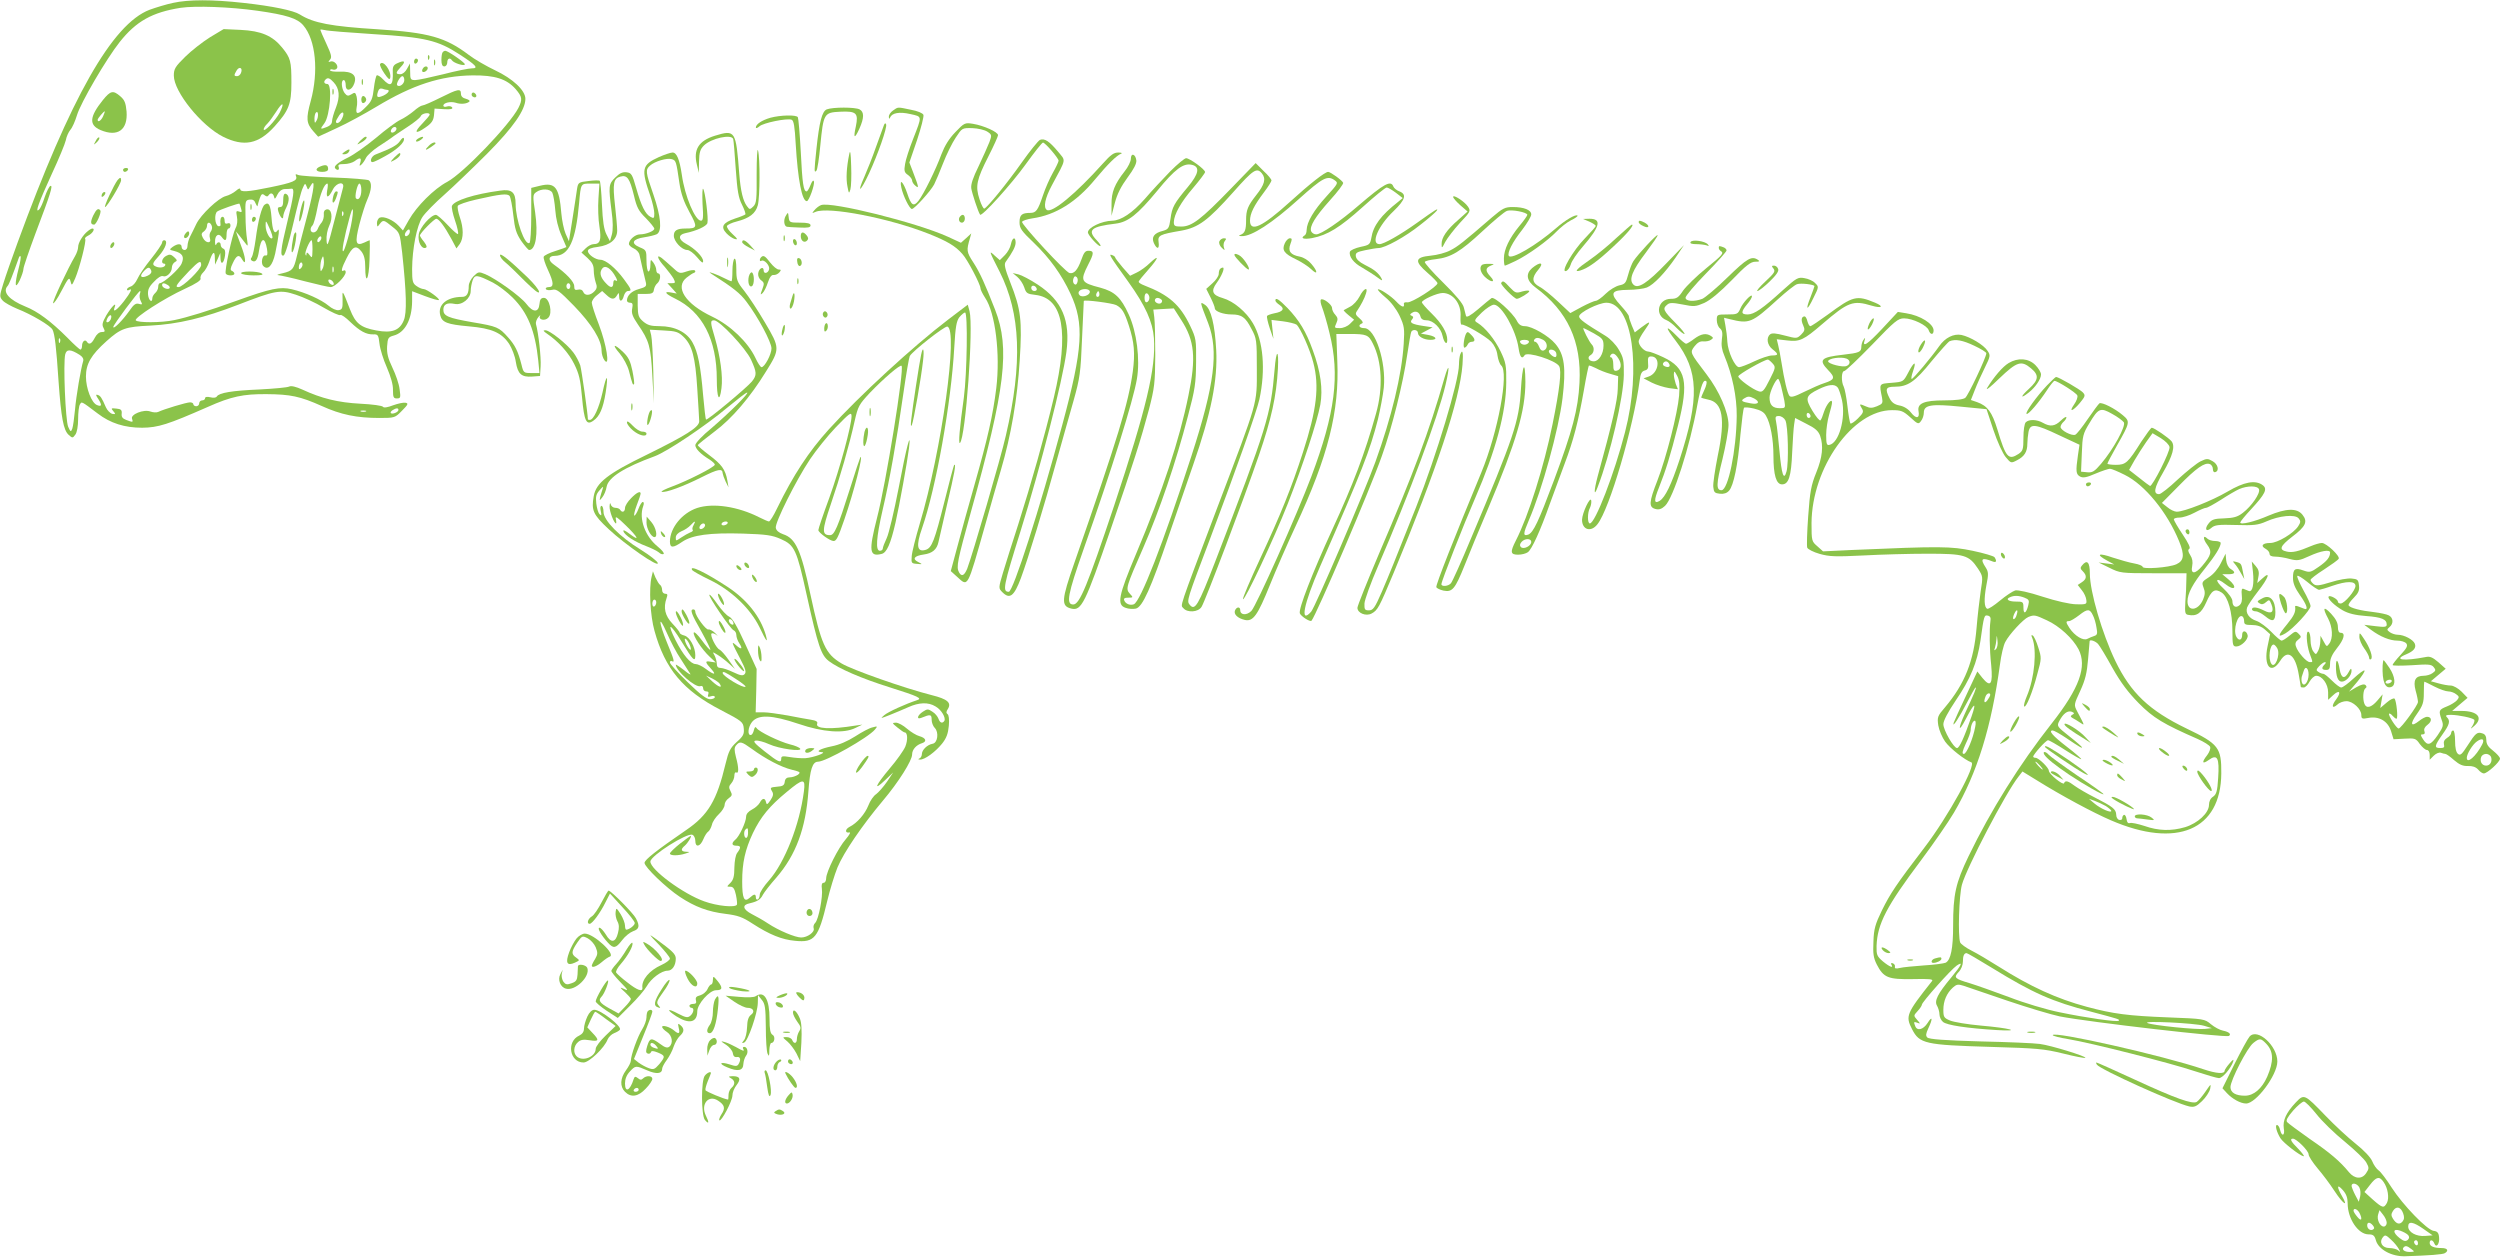 <?xml version="1.0" standalone="no"?>
<!DOCTYPE svg PUBLIC "-//W3C//DTD SVG 20010904//EN"
 "http://www.w3.org/TR/2001/REC-SVG-20010904/DTD/svg10.dtd">
<svg version="1.0" xmlns="http://www.w3.org/2000/svg"
 width="1280pt" height="644pt" viewBox="0 0 1280 644"
 preserveAspectRatio="xMidYMid meet">
<g transform="translate(0,644) scale(0.1,-0.1)"
fill="#8bc34a" stroke="none">
<path d="M885 6425 c-33 -7 -86 -23 -119 -35 -191 -73 -404 -448 -677 -1195
-28 -77 -61 -170 -72 -207 -20 -64 -20 -68 -3 -87 10 -11 43 -29 74 -42 74
-29 170 -86 181 -107 11 -22 19 -85 31 -267 13 -183 25 -247 51 -271 20 -18
21 -18 35 1 8 11 14 43 14 79 0 34 4 67 9 75 10 16 5 19 91 -46 65 -50 138
-73 228 -73 82 1 130 16 337 107 119 53 180 66 300 65 123 -1 171 -11 283 -61
97 -44 178 -61 295 -61 78 0 80 1 115 37 32 32 34 38 18 41 -10 2 -38 -4 -63
-13 -28 -11 -48 -14 -52 -8 -3 6 -55 13 -116 16 -114 6 -199 27 -296 72 -33
15 -58 21 -68 16 -9 -5 -77 -11 -151 -15 -142 -6 -208 -17 -220 -36 -4 -7 -18
-8 -33 -4 -17 4 -27 2 -27 -5 0 -6 -7 -11 -15 -11 -8 0 -15 -7 -15 -15 0 -8
-7 -15 -15 -15 -8 0 -15 5 -15 10 0 6 -8 10 -17 10 -18 0 -134 -35 -163 -49
-8 -4 -26 -3 -40 2 -34 13 -103 -15 -94 -37 7 -19 4 -19 -30 -6 -19 7 -25 16
-23 32 2 19 -4 24 -27 26 -27 3 -29 2 -16 -13 13 -15 12 -17 -5 -14 -11 3 -26
18 -33 34 -21 49 -28 59 -42 63 -11 4 -10 -2 4 -22 19 -30 17 -40 -7 -30 -28
10 -57 86 -57 146 0 65 26 110 105 181 74 66 96 74 225 80 141 7 274 39 450
107 191 74 214 78 295 51 37 -12 101 -41 142 -66 42 -24 80 -42 86 -38 5 3 28
-13 50 -35 50 -48 82 -65 118 -64 24 1 27 -3 32 -48 3 -27 20 -82 38 -122 20
-47 32 -88 31 -115 0 -37 3 -43 20 -43 19 0 20 4 14 47 -3 27 -20 76 -37 111
-23 48 -29 74 -27 109 3 43 6 47 34 55 57 15 93 81 94 175 l0 52 66 -25 c37
-14 69 -23 71 -20 7 6 -62 56 -78 56 -8 0 -25 7 -37 16 -19 13 -22 24 -22 87
1 105 24 222 53 266 14 21 65 73 114 116 48 43 147 138 218 209 133 134 195
223 195 280 0 43 -64 103 -155 146 -44 21 -105 56 -135 79 -119 90 -204 114
-465 131 -242 15 -330 32 -400 76 -31 20 -140 43 -287 59 -161 18 -282 18
-363 0z m433 -40 c148 -21 205 -39 235 -75 64 -75 79 -236 38 -387 -25 -91
-23 -114 14 -156 l24 -27 95 44 c53 24 144 74 204 110 186 112 328 158 492
160 114 1 174 -18 220 -70 34 -40 36 -53 14 -97 -45 -87 -282 -334 -364 -378
-67 -35 -157 -125 -197 -196 l-30 -53 -22 24 c-28 30 -75 50 -96 42 -8 -3 -15
-16 -15 -28 1 -21 2 -22 14 -5 18 23 21 22 65 -14 38 -30 38 -31 50 -132 22
-206 25 -309 8 -348 -21 -51 -61 -66 -140 -51 -81 15 -107 36 -135 108 -40
103 -40 103 -38 49 1 -44 -2 -50 -20 -53 -12 -2 -35 8 -52 23 -37 31 -119 68
-188 84 -60 14 -106 5 -286 -60 -144 -52 -249 -84 -316 -98 -66 -14 -189 -14
-197 -1 -8 13 146 113 251 161 59 27 84 44 81 53 -3 8 3 22 13 31 11 10 24 34
31 54 17 52 29 61 29 21 l1 -35 14 30 13 30 1 -28 c1 -36 17 -27 23 14 3 20 0
33 -9 36 -7 3 -13 11 -13 19 0 17 -17 18 -23 2 -3 -7 -6 -1 -6 14 -1 33 18 47
34 25 18 -25 25 -21 25 13 0 17 5 30 10 30 6 0 10 7 10 16 0 10 -6 14 -15 10
-10 -4 -15 1 -15 14 0 11 -4 20 -10 20 -10 0 -14 -14 -11 -39 2 -7 -4 -11 -11
-9 -18 6 -22 62 -6 75 12 9 111 44 114 40 1 -1 5 -12 8 -24 6 -19 4 -22 -10
-16 -15 5 -16 2 -11 -26 4 -20 2 -43 -7 -59 -17 -33 -58 -221 -50 -233 7 -12
44 -12 44 0 0 5 -6 11 -12 14 -10 3 -9 13 4 40 19 41 32 46 47 20 20 -36 21
-4 3 48 -11 30 -23 63 -27 74 l-7 20 17 -20 c9 -11 23 -29 31 -40 14 -19 14
-17 9 20 -4 22 -8 76 -8 120 -2 76 -1 80 21 83 16 2 25 -3 31 -20 6 -13 10
-18 10 -11 1 6 6 24 11 38 8 22 13 25 24 16 10 -8 16 -9 21 -1 10 15 23 12 28
-7 3 -15 6 -13 17 10 8 17 22 28 37 29 12 0 29 1 36 2 16 1 12 -32 -24 -179
-32 -132 -36 -169 -17 -163 8 3 29 73 49 161 20 86 41 169 49 184 11 26 13 26
20 8 7 -19 7 -19 18 0 28 51 22 -9 -16 -153 -23 -86 -47 -179 -53 -207 -15
-64 -22 -72 -72 -84 -23 -5 -33 -9 -22 -10 11 -1 72 -14 135 -31 63 -16 123
-30 133 -30 22 0 77 55 77 77 0 8 -5 11 -10 8 -17 -10 -11 13 15 64 30 60 48
68 75 34 14 -18 20 -41 20 -79 0 -98 19 -67 22 36 2 55 2 100 1 100 -1 0 -14
-5 -28 -12 -44 -20 -49 -1 -25 93 12 46 30 104 41 128 22 50 24 86 7 98 -7 4
-87 11 -178 14 -91 3 -173 9 -183 13 -13 6 -16 5 -11 -7 8 -22 -16 -32 -133
-56 -116 -24 -153 -26 -153 -9 0 6 -10 2 -22 -9 -13 -11 -36 -23 -52 -27 -37
-9 -128 -95 -151 -143 -10 -21 -24 -50 -32 -65 -7 -14 -13 -36 -13 -47 0 -12
-6 -21 -15 -21 -8 0 -15 7 -15 15 0 19 -20 19 -46 1 -18 -14 -18 -15 8 -21 42
-11 53 -29 38 -64 -11 -28 -93 -101 -112 -101 -4 0 -8 -8 -8 -19 0 -10 -7 -24
-15 -31 -8 -7 -15 -19 -15 -26 0 -28 -19 -13 -22 17 -2 25 4 40 30 66 19 21
38 33 47 29 18 -7 45 19 45 44 0 11 7 23 15 28 14 7 13 10 -4 26 -15 14 -24
15 -40 6 -22 -11 -29 -40 -10 -40 5 0 7 -4 4 -10 -8 -12 -35 -13 -54 -1 -12 8
-8 17 22 50 35 39 49 81 27 81 -5 0 -10 -6 -10 -12 0 -7 -25 -44 -56 -83 -31
-38 -63 -85 -71 -104 -8 -18 -23 -35 -34 -38 -10 -3 -19 -10 -19 -15 0 -5 5
-6 10 -3 21 13 9 -13 -26 -58 -37 -47 -59 -61 -47 -30 12 31 -16 3 -43 -42
-20 -36 -23 -48 -14 -64 9 -18 8 -21 -9 -21 -13 0 -27 -12 -36 -30 -16 -31
-29 -37 -40 -20 -9 15 -25 2 -25 -21 0 -10 -4 -19 -8 -19 -4 0 -34 27 -67 61
-83 83 -152 135 -216 160 -83 34 -118 74 -90 105 7 7 24 50 57 143 2 8 7 12 9
9 3 -3 -1 -31 -10 -64 -21 -81 -19 -110 6 -59 10 22 19 48 19 58 0 10 28 91
61 180 78 206 92 250 77 245 -6 -2 -19 -28 -29 -57 -9 -29 -22 -58 -29 -64
-23 -22 -2 36 65 182 36 77 68 155 72 173 3 18 14 42 23 53 10 11 25 45 34 75
19 64 150 288 219 375 84 106 166 152 312 175 75 11 252 5 393 -15z m597 -120
c262 -16 327 -31 440 -105 83 -54 97 -70 61 -70 -15 0 -81 -13 -146 -30 -65
-16 -130 -30 -144 -30 -24 0 -26 4 -26 43 l-1 42 -15 -27 c-8 -16 -23 -28 -34
-28 -26 0 -25 8 2 37 27 28 20 37 -16 20 -21 -9 -26 -18 -25 -42 3 -73 -10
-84 -51 -40 -12 13 -27 22 -31 19 -4 -2 -11 -33 -15 -67 -6 -52 -12 -67 -40
-94 -40 -41 -55 -42 -48 -3 4 16 3 41 0 55 -6 22 -9 24 -27 12 -17 -10 -22 -9
-35 7 -16 23 -19 66 -4 66 6 0 10 -12 10 -26 0 -35 31 -29 44 9 15 42 -11 63
-74 60 -28 -1 -50 2 -50 7 0 5 6 7 14 4 8 -3 17 0 21 6 10 15 -15 42 -33 35
-12 -4 -13 -3 -2 10 10 12 6 27 -19 81 -17 36 -31 69 -31 71 0 3 10 2 23 -1
12 -4 126 -13 252 -21z m155 -235 c0 -20 -25 -38 -36 -27 -8 7 15 47 26 47 6
0 10 -9 10 -20z m-362 -11 c30 -32 34 -73 12 -130 -11 -27 -20 -59 -20 -70 0
-12 -10 -23 -26 -29 -36 -14 -37 -13 -13 19 29 39 41 201 15 201 -16 0 -21 11
-9 23 11 11 21 8 41 -14z m273 -39 c18 0 8 -17 -17 -29 -32 -14 -38 -10 -29
19 4 14 12 19 22 16 8 -3 19 -6 24 -6z m-360 -157 c-9 -16 -10 -15 -11 8 0 14
3 29 8 33 12 12 14 -22 3 -41z m129 8 c-10 -20 -30 -29 -30 -13 0 4 8 18 17
32 19 27 30 12 13 -19z m-75 -367 c-7 -42 7 -39 30 7 19 36 61 42 51 7 -3 -13
-23 -88 -44 -168 -32 -125 -37 -139 -40 -103 -2 25 4 57 14 78 20 42 12 88
-14 83 -11 -3 -16 -12 -14 -27 1 -13 -4 -31 -11 -40 -8 -9 -17 -24 -20 -33 -4
-10 -13 -18 -22 -18 -17 0 -20 21 -5 36 6 6 17 46 25 89 14 72 36 125 51 125
4 0 3 -16 -1 -36z m175 2 c0 -33 -14 -55 -27 -42 -9 8 7 76 17 76 6 0 10 -15
10 -34z m-60 -213 c-12 -49 -26 -92 -31 -98 -13 -13 2 66 33 180 22 78 19 6
-2 -82z m-33 85 c-3 -8 -6 -5 -6 6 -1 11 2 17 5 13 3 -3 4 -12 1 -19z m-673
-54 c4 -9 1 -22 -5 -30 -6 -7 -8 -22 -4 -34 9 -28 -21 -27 -36 2 -9 17 -9 24
5 33 9 7 16 20 16 29 0 21 16 21 24 0z m1007 -47 c-16 -16 -26 0 -10 19 9 11
15 12 17 4 2 -6 -1 -17 -7 -23z m-447 -22 c-4 -8 -10 -15 -15 -15 -4 0 -6 7
-3 15 4 8 10 15 15 15 4 0 6 -7 3 -15z m-44 -52 c-1 -44 -2 -47 -15 -29 -11
15 -15 16 -16 5 0 -9 -2 -10 -5 -2 -5 11 22 73 31 73 3 0 5 -21 5 -47z m51
-100 c-9 -16 -10 -15 -11 9 0 14 3 35 8 45 6 15 8 14 10 -9 2 -15 -1 -35 -7
-45z m-621 20 c0 -21 -94 -113 -116 -113 -20 0 -12 12 55 83 49 50 61 57 61
30z m511 -16 c-8 -8 -11 -7 -11 4 0 20 13 34 18 19 3 -7 -1 -17 -7 -23z m166
-19 c-3 -7 -5 -2 -5 12 0 14 2 19 5 13 2 -7 2 -19 0 -25z m-933 7 c4 -10 -3
-20 -19 -27 -33 -15 -43 -3 -20 22 22 24 31 25 39 5z m934 -64 c3 -8 -1 -12
-9 -9 -7 2 -15 10 -17 17 -3 8 1 12 9 9 7 -2 15 -10 17 -17z m-848 -11 c8 -5
11 -12 8 -16 -10 -9 -38 3 -38 16 0 12 10 13 30 0z m-144 -46 c-3 -8 -1 -25 5
-36 9 -17 8 -19 -9 -14 -16 5 -27 -2 -50 -36 -33 -47 -82 -97 -82 -82 0 11
129 184 137 184 3 0 2 -7 -1 -16z m-149 -129 c-4 -8 -11 -15 -17 -15 -7 0 -7
6 0 21 13 23 26 19 17 -6z m-260 -117 c-3 -8 -6 -5 -6 6 -1 11 2 17 5 13 3 -3
4 -12 1 -19z m101 -65 c14 -9 21 -20 18 -31 -12 -39 -36 -179 -42 -250 -4 -42
-10 -86 -14 -97 -7 -18 -9 -17 -21 10 -14 33 -26 328 -15 371 7 27 27 27 74
-3z m1632 -282 c0 -11 -31 -24 -39 -16 -3 3 1 10 9 15 19 12 30 12 30 1z
m-167 -8 c-7 -2 -19 -2 -25 0 -7 3 -2 5 12 5 14 0 19 -2 13 -5z"/>
<path d="M1075 6249 c-38 -24 -96 -69 -127 -100 -51 -50 -58 -62 -58 -96 0
-83 141 -257 252 -313 107 -53 182 -38 264 53 73 81 86 115 86 223 0 111 -4
127 -48 181 -49 60 -107 85 -212 90 l-87 4 -70 -42z m159 -182 c-3 -9 -12 -17
-20 -17 -17 0 -17 5 -2 30 14 22 32 12 22 -13z m198 -204 c-22 -41 -82 -104
-82 -85 0 6 8 19 19 29 10 10 30 38 45 61 33 53 45 49 18 -5z"/>
<path d="M2255 5940 c-44 -22 -85 -40 -92 -40 -7 0 -27 -13 -45 -29 -18 -15
-49 -36 -69 -45 -19 -9 -75 -50 -124 -92 -50 -41 -113 -86 -142 -100 -55 -27
-77 -46 -66 -57 12 -12 22 -7 17 8 -5 12 2 15 28 15 19 0 43 7 54 15 27 21 36
18 29 -7 -6 -18 -5 -20 5 -11 7 6 18 22 24 35 6 12 34 38 61 56 28 18 59 39
70 47 11 9 48 33 81 55 34 22 65 47 68 55 5 15 46 22 46 8 0 -4 -17 -24 -37
-45 -46 -47 -38 -58 15 -21 32 22 41 35 44 63 l3 34 49 -3 c34 -2 46 1 41 9
-4 6 -15 8 -26 5 -10 -4 -19 -2 -19 4 0 15 37 23 63 15 25 -9 58 -6 70 6 5 4
-3 10 -17 14 -17 4 -26 13 -26 26 0 28 -15 25 -105 -20z m-225 -159 c0 -12
-20 -25 -27 -18 -7 7 6 27 18 27 5 0 9 -4 9 -9z"/>
<path d="M527 5928 c-69 -86 -73 -128 -12 -154 88 -37 140 1 133 95 -4 44 -10
59 -32 78 -37 32 -50 29 -89 -19z m1 -83 c-10 -23 -28 -34 -28 -18 0 7 31 43
36 43 2 0 -2 -11 -8 -25z"/>
<path d="M2416 5962 c-3 -6 -1 -14 5 -17 15 -10 25 3 12 16 -7 7 -13 7 -17 1z"/>
<path d="M490 5718 c-12 -22 -12 -22 6 -6 10 10 15 20 12 24 -4 3 -12 -5 -18
-18z"/>
<path d="M1844 5719 c-19 -22 -19 -22 3 -10 24 12 39 31 25 31 -5 0 -17 -10
-28 -21z"/>
<path d="M2048 5718 c-14 -21 -42 -37 -125 -69 -22 -8 -33 -39 -15 -39 5 0 33
13 63 30 61 33 103 72 97 91 -2 7 -10 2 -20 -13z"/>
<path d="M2140 5730 c-8 -5 -12 -11 -9 -14 3 -3 14 1 25 9 21 16 8 20 -16 5z"/>
<path d="M2196 5694 c-24 -23 -19 -27 9 -8 14 9 25 18 25 20 0 10 -20 3 -34
-12z"/>
<path d="M1766 5664 c-17 -12 -17 -14 -4 -14 9 0 20 5 23 11 11 17 2 18 -19 3z"/>
<path d="M2019 5634 c-23 -25 -23 -26 -2 -15 23 12 38 29 31 37 -3 2 -15 -8
-29 -22z"/>
<path d="M1643 5589 c-33 -12 -28 -29 7 -29 19 0 30 5 30 14 0 21 -11 25 -37
15z"/>
<path d="M630 5570 c0 -5 4 -10 9 -10 6 0 13 5 16 10 3 6 -1 10 -9 10 -9 0
-16 -4 -16 -10z"/>
<path d="M602 5518 c-19 -25 -72 -138 -64 -138 10 0 82 120 82 137 0 16 -5 16
-18 1z"/>
<path d="M527 5453 c-4 -3 -7 -11 -7 -17 0 -6 5 -5 12 2 6 6 9 14 7 17 -3 3
-9 2 -12 -2z"/>
<path d="M1450 5416 c0 -26 -4 -36 -16 -36 -11 0 -14 -6 -9 -22 9 -30 25 -47
25 -27 0 9 7 30 16 47 17 35 16 63 -3 70 -9 2 -13 -8 -13 -32z"/>
<path d="M1541 5373 c-7 -29 -11 -58 -9 -65 3 -7 10 10 17 39 7 29 11 58 9 65
-3 7 -10 -10 -17 -39z"/>
<path d="M1282 5380 c0 -14 2 -19 5 -12 2 6 2 18 0 25 -3 6 -5 1 -5 -13z"/>
<path d="M1355 5392 c-15 -10 -34 -84 -46 -177 -6 -44 -15 -85 -20 -92 -7 -7
-6 -14 1 -18 18 -11 29 4 36 50 10 69 30 75 41 11 4 -28 3 -36 -8 -34 -16 4
-25 -40 -11 -54 24 -24 47 2 61 64 20 96 24 136 12 118 -16 -23 -26 -3 -31 68
-5 63 -14 80 -35 64z m39 -171 c-11 -11 -34 32 -34 63 0 30 1 30 20 -13 11
-24 18 -47 14 -50z"/>
<path d="M477 5336 c-15 -33 -14 -46 5 -46 11 0 38 62 32 72 -10 15 -21 7 -37
-26z"/>
<path d="M1290 5314 c0 -8 5 -12 10 -9 6 3 10 10 10 16 0 5 -4 9 -10 9 -5 0
-10 -7 -10 -16z"/>
<path d="M450 5257 c-26 -20 -50 -60 -50 -82 0 -11 -7 -31 -15 -45 -39 -67
-116 -231 -113 -242 2 -6 22 22 43 63 35 67 40 72 46 49 6 -24 7 -24 24 15 22
51 59 195 51 202 -3 4 4 11 16 17 22 11 37 36 21 36 -4 0 -15 -6 -23 -13z"/>
<path d="M951 5246 c-8 -9 -11 -19 -7 -23 9 -9 29 13 24 27 -2 8 -8 7 -17 -4z"/>
<path d="M1507 5243 c-3 -5 -8 -30 -12 -58 -8 -61 9 -41 19 23 6 39 3 52 -7
35z"/>
<path d="M566 5185 c-3 -8 -1 -15 3 -15 5 0 11 7 15 15 3 8 1 15 -3 15 -5 0
-11 -7 -15 -15z"/>
<path d="M1235 5040 c3 -5 32 -10 63 -10 41 0 53 3 42 10 -20 13 -113 13 -105
0z"/>
<path d="M2267 6173 c-4 -3 -7 -21 -7 -40 0 -23 5 -33 15 -33 8 0 15 9 15 20
0 21 14 27 24 11 9 -14 66 -32 66 -20 0 9 -87 69 -100 69 -4 0 -10 -3 -13 -7z"/>
<path d="M2191 6144 c0 -11 3 -14 6 -6 3 7 2 16 -1 19 -3 4 -6 -2 -5 -13z"/>
<path d="M2120 6124 c0 -8 5 -12 10 -9 6 3 10 10 10 16 0 5 -4 9 -10 9 -5 0
-10 -7 -10 -16z"/>
<path d="M2222 6120 c0 -14 2 -19 5 -12 2 6 2 18 0 25 -3 6 -5 1 -5 -13z"/>
<path d="M1946 6112 c-3 -5 7 -26 22 -48 20 -29 27 -35 30 -22 7 35 -37 94
-52 70z"/>
<path d="M2165 6089 c-4 -6 -5 -13 -2 -16 7 -7 27 6 27 18 0 12 -17 12 -25 -2z"/>
<path d="M1852 6020 c0 -14 2 -19 5 -12 2 6 2 18 0 25 -3 6 -5 1 -5 -13z"/>
<path d="M1850 5930 c0 -13 5 -20 13 -17 6 2 12 10 12 17 0 7 -6 15 -12 18 -8
2 -13 -5 -13 -18z"/>
<path d="M1702 5970 c0 -14 2 -19 5 -12 2 6 2 18 0 25 -3 6 -5 1 -5 -13z"/>
<path d="M1706 5434 c-9 -36 1 -43 14 -10 12 33 12 36 1 36 -5 0 -12 -12 -15
-26z"/>
<path d="M4233 5880 c-24 -10 -38 -62 -53 -204 -12 -116 -12 -122 0 -110 5 5
14 63 20 129 16 164 19 169 101 173 84 4 95 -7 81 -75 -14 -62 -7 -67 18 -12
25 56 25 86 1 99 -23 12 -137 12 -168 0z"/>
<path d="M4572 5874 c-12 -8 -22 -23 -21 -32 0 -11 2 -13 6 -4 10 24 48 31
104 18 62 -14 61 -7 14 -128 -19 -48 -38 -106 -41 -128 -6 -35 -4 -43 15 -56
11 -8 21 -21 21 -28 0 -8 8 -20 17 -27 19 -16 18 -9 -13 72 l-18 47 39 114
c21 63 36 122 33 130 -4 9 -30 20 -64 26 -71 15 -65 15 -92 -4z"/>
<path d="M3944 5837 c-44 -13 -74 -33 -74 -50 0 -5 8 -3 18 6 19 18 142 43
165 34 11 -4 16 -33 21 -124 11 -183 32 -293 57 -293 11 0 42 86 36 102 -3 8
-10 -1 -17 -19 -7 -18 -16 -33 -20 -33 -16 0 -22 38 -30 202 -5 93 -12 172
-15 178 -8 13 -89 11 -141 -3z"/>
<path d="M4526 5800 c-3 -8 -21 -58 -40 -110 -18 -52 -46 -122 -60 -154 -41
-92 -21 -79 23 15 46 99 94 236 88 252 -3 8 -7 7 -11 -3z"/>
<path d="M4891 5763 c-32 -33 -54 -69 -71 -113 -28 -77 -91 -205 -118 -239
-25 -31 -37 -22 -57 39 -20 59 -41 80 -30 29 9 -42 42 -109 54 -109 13 0 97
93 114 126 8 16 29 65 46 109 17 44 46 103 64 130 33 50 33 50 85 49 29 -1 63
-9 77 -18 23 -15 24 -18 11 -53 -8 -21 -33 -76 -55 -123 -30 -61 -41 -94 -38
-115 4 -25 35 -120 45 -134 8 -13 162 158 233 257 44 61 84 112 89 112 11 0
80 -80 80 -93 0 -5 -13 -33 -29 -61 -16 -28 -39 -80 -51 -116 -26 -77 -35 -90
-65 -90 -43 0 -55 -10 -55 -48 0 -31 9 -44 74 -106 80 -77 141 -161 187 -260
71 -153 64 -279 -42 -671 -116 -432 -252 -855 -274 -855 -34 0 -28 28 60 310
104 334 215 768 235 918 21 161 -21 262 -147 345 -38 25 -82 48 -98 52 l-30 7
24 -20 c13 -11 29 -35 35 -53 10 -31 15 -34 58 -39 142 -17 173 -191 94 -524
-48 -201 -116 -441 -182 -649 -31 -95 -66 -207 -79 -250 -23 -78 -23 -79 -3
-99 38 -38 60 -21 95 72 38 103 117 361 184 605 28 99 66 236 86 305 32 114
36 142 43 315 5 105 9 192 9 194 2 8 146 -11 166 -21 30 -16 42 -36 64 -103
29 -88 33 -144 21 -237 -23 -165 -75 -335 -299 -979 -67 -192 -69 -222 -16
-235 52 -13 71 26 201 404 118 343 156 464 197 617 28 109 31 134 32 275 0 85
-2 173 -5 195 l-5 40 52 3 53 3 39 -61 c67 -104 76 -191 36 -384 -46 -228
-133 -491 -268 -811 -91 -216 -100 -262 -54 -277 15 -6 39 -7 53 -4 34 9 76
102 169 376 41 118 96 280 124 360 92 264 126 434 118 588 -7 131 -27 211 -57
231 -28 19 -28 19 16 -94 54 -142 33 -313 -86 -680 -144 -445 -261 -746 -295
-759 -19 -7 -42 2 -49 20 -4 10 2 14 21 14 25 0 26 1 8 20 -23 25 -20 34 69
237 82 188 167 436 228 672 37 139 41 169 42 276 1 115 0 123 -30 186 -52 109
-109 159 -236 208 -16 6 -28 14 -28 18 0 5 23 33 50 63 53 60 58 81 7 33 -17
-17 -47 -39 -66 -48 l-35 -17 -38 43 c-20 24 -38 47 -38 50 0 4 -7 10 -16 13
-20 8 -13 -4 83 -137 88 -123 125 -205 131 -288 11 -154 -39 -362 -204 -859
-136 -406 -176 -505 -209 -505 -38 0 -29 50 53 283 143 404 255 763 273 872
17 100 -1 242 -42 330 -40 88 -72 117 -145 137 -101 26 -105 34 -62 119 29 56
30 69 4 70 -19 1 -26 -7 -40 -47 -19 -52 -37 -72 -60 -67 -21 4 -247 249 -243
262 2 6 26 14 53 18 119 17 226 84 322 201 65 78 109 121 132 130 8 3 2 6 -13
6 -23 1 -40 -11 -80 -56 -140 -156 -260 -255 -287 -238 -19 12 -10 60 25 125
77 144 73 123 31 175 -43 51 -67 68 -91 59 -9 -4 -52 -57 -95 -118 -74 -105
-174 -227 -190 -234 -5 -2 -16 20 -25 48 -22 67 -15 100 46 220 27 53 49 102
49 108 0 16 -73 49 -128 58 -42 7 -45 5 -91 -43z m625 -769 c-4 -12 -10 -14
-17 -7 -5 5 -7 17 -3 27 4 12 10 14 17 7 5 -5 7 -17 3 -27z m-208 -32 c2 -7
-3 -12 -12 -12 -9 0 -16 7 -16 16 0 17 22 14 28 -4z m272 -16 c0 -18 -39 -31
-52 -18 -15 15 0 32 28 32 14 0 24 -6 24 -14z m46 -23 c-10 -10 -19 5 -10 18
6 11 8 11 12 0 2 -7 1 -15 -2 -18z m259 -8 c0 -10 -6 -20 -12 -22 -8 -3 -13 5
-13 22 0 17 5 25 13 23 6 -3 12 -13 12 -23z m65 -15 c0 -14 -15 -19 -29 -10
-17 10 -5 31 14 23 8 -3 15 -9 15 -13z"/>
<path d="M3660 5745 c-83 -26 -111 -71 -92 -148 l10 -42 1 58 c1 47 6 63 25
82 37 37 142 60 150 33 2 -7 8 -76 13 -153 8 -113 14 -148 32 -183 12 -24 20
-47 17 -50 -4 -3 -27 -13 -53 -21 -62 -21 -75 -42 -44 -75 12 -13 32 -27 44
-30 16 -4 14 1 -12 25 -18 16 -31 35 -29 42 3 6 25 17 50 23 65 17 96 40 108
83 11 41 12 243 1 281 -4 14 -7 -41 -7 -122 1 -130 -1 -149 -17 -165 -18 -17
-19 -17 -33 2 -20 27 -32 77 -39 165 -17 222 -20 227 -125 195z"/>
<path d="M4348 5650 c-14 -68 -17 -126 -9 -165 7 -37 8 -38 15 -15 4 14 6 68
4 120 -2 69 -5 86 -10 60z"/>
<path d="M3374 5636 c-88 -40 -93 -60 -44 -200 11 -33 20 -72 20 -88 0 -26 -2
-28 -20 -18 -26 14 -47 56 -73 148 -20 70 -24 77 -50 80 -20 2 -35 -5 -57 -27
-34 -33 -35 -45 -19 -170 8 -56 8 -98 2 -121 l-10 -35 -18 35 c-13 26 -19 65
-23 153 -3 65 -8 120 -12 122 -4 2 -30 2 -58 -2 -48 -5 -52 -8 -57 -37 -2 -17
-13 -85 -23 -151 l-19 -120 -17 38 c-9 21 -19 69 -22 105 -11 134 -31 160
-109 141 l-45 -11 0 -139 c0 -76 -4 -140 -9 -143 -24 -15 -71 119 -71 200 0
60 -20 77 -79 68 -135 -18 -236 -51 -247 -78 -3 -7 4 -41 16 -76 12 -34 18
-65 15 -68 -3 -3 -27 18 -53 46 -27 29 -54 52 -60 52 -26 0 -83 -65 -88 -100
-6 -38 14 -76 35 -69 9 3 6 12 -8 31 -12 14 -21 29 -21 32 0 12 73 86 84 86
13 -1 41 -37 77 -103 l26 -49 17 23 c20 29 20 81 0 138 -8 24 -13 50 -10 57 2
6 44 21 93 32 127 29 160 32 172 19 5 -7 14 -51 19 -98 8 -72 15 -94 41 -133
18 -25 36 -46 40 -46 34 0 47 81 31 192 -13 85 -12 92 5 104 27 20 72 18 83
-3 5 -10 12 -50 15 -89 3 -43 15 -92 31 -128 14 -32 26 -60 26 -61 0 -1 -25
-10 -56 -20 -30 -9 -58 -23 -60 -29 -3 -7 7 -37 21 -67 31 -67 32 -89 4 -89
-11 0 -17 -5 -14 -10 3 -6 18 -7 32 -4 22 6 36 -4 112 -82 91 -94 141 -175
141 -229 0 -17 7 -40 16 -51 28 -35 9 83 -30 185 -20 51 -36 101 -36 111 0 10
12 28 27 39 l26 21 22 -20 c26 -25 41 -25 54 -2 9 15 10 15 11 -5 0 -31 16
-29 24 2 4 14 13 25 21 25 21 0 19 7 -21 61 -42 57 -93 99 -120 99 -25 0 -64
27 -64 45 0 10 17 17 52 21 63 9 98 39 98 84 0 17 -5 74 -11 127 -13 115 -8
140 28 149 34 9 47 -8 69 -98 14 -60 24 -79 61 -115 23 -24 43 -48 43 -54 0
-12 -43 -29 -74 -29 -24 0 -56 -28 -56 -49 0 -6 11 -17 25 -23 14 -6 27 -21
29 -32 5 -23 24 -108 33 -143 4 -19 -1 -23 -36 -33 -37 -10 -61 -33 -61 -59 0
-6 7 -11 16 -11 13 0 15 -7 11 -29 -5 -24 1 -41 29 -82 58 -84 66 -112 74
-264 l8 -140 -3 160 c-2 88 -7 173 -11 189 l-7 28 71 -4 c62 -3 75 -7 101 -32
45 -43 61 -104 71 -266 5 -80 10 -155 10 -167 0 -30 -67 -72 -270 -172 -198
-96 -258 -143 -270 -211 -13 -73 -4 -94 76 -169 87 -81 257 -199 252 -174 -2
9 -41 40 -88 69 -108 66 -190 150 -190 193 0 17 -5 31 -10 31 -6 0 -8 -11 -4
-27 5 -22 4 -26 -6 -16 -7 6 -14 31 -17 55 -4 35 -1 48 17 68 18 21 21 22 15
5 -4 -11 -9 -29 -12 -40 -4 -20 -4 -20 11 -1 9 11 19 35 22 54 9 48 90 99 246
156 63 23 261 156 373 250 50 41 94 76 100 76 14 0 -90 -103 -182 -182 -47
-38 -83 -77 -83 -87 0 -18 27 -46 73 -74 15 -10 27 -21 27 -26 0 -12 -140 -83
-219 -112 -35 -13 -59 -25 -53 -27 19 -6 110 27 205 75 84 42 106 46 107 20 1
-7 7 -25 15 -42 l15 -30 -6 35 c-10 56 -29 82 -93 130 -33 25 -60 48 -58 51 1
4 39 34 85 69 89 66 183 176 264 308 72 115 72 120 -5 250 -35 60 -83 133
-106 162 -38 48 -41 57 -41 111 0 38 -4 58 -10 54 -5 -3 -10 -31 -10 -61 0
-30 -2 -54 -5 -54 -4 0 -19 7 -35 15 -17 9 -42 20 -57 25 -24 8 -25 8 -9 -3
111 -71 146 -99 178 -142 59 -78 128 -207 128 -239 0 -30 -35 -96 -51 -96 -5
0 -19 21 -31 47 -38 81 -129 168 -222 212 -137 65 -193 151 -130 200 14 11 30
22 37 24 7 2 9 8 5 12 -4 4 -23 2 -43 -5 -35 -12 -38 -11 -73 22 -21 19 -45
40 -54 47 -31 23 -21 -6 16 -46 18 -21 38 -48 45 -60 10 -21 9 -23 -10 -23
l-22 0 24 -26 24 -27 -27 5 c-41 8 -34 -5 17 -30 141 -68 215 -210 215 -414 0
-98 14 -125 24 -45 8 60 -6 161 -34 258 -24 80 -24 89 -4 89 28 0 162 -143
189 -201 30 -66 31 -79 5 -112 -25 -31 -229 -201 -235 -195 -3 2 -9 58 -15
124 -13 153 -27 222 -54 270 -29 53 -91 84 -168 84 -46 0 -62 5 -85 24 -24 21
-27 31 -28 82 l0 59 40 0 c33 0 41 4 43 22 2 12 10 27 18 33 16 14 19 50 4 50
-5 0 -10 8 -10 18 0 10 -7 27 -15 38 -14 18 -14 17 -15 -13 0 -18 -4 -33 -10
-33 -5 0 -10 25 -10 55 0 53 -1 55 -35 69 -47 20 -37 42 23 51 26 4 55 11 65
16 28 16 21 91 -18 204 -40 114 -41 126 -17 147 24 22 88 41 112 33 21 -7 22
-8 39 -125 8 -53 23 -95 51 -146 43 -78 41 -84 -20 -84 -44 0 -60 -10 -60 -37
0 -29 41 -73 69 -73 11 0 33 -17 50 -37 23 -28 31 -33 31 -20 0 22 -43 65 -88
89 -39 21 -41 46 -4 54 59 12 110 36 114 52 6 23 -12 165 -22 175 -4 5 -5 -30
-3 -77 5 -70 3 -86 -8 -86 -30 0 -83 126 -98 235 -12 81 -27 115 -48 114 -10
0 -41 -11 -69 -23z m-310 -213 c-3 -43 -1 -107 5 -142 11 -70 4 -91 -30 -91
-11 0 -29 -10 -41 -22 l-21 -21 31 -28 c24 -22 32 -37 32 -63 0 -19 5 -47 10
-62 8 -21 7 -31 -6 -45 -21 -23 -50 -25 -58 -3 -4 10 -14 14 -26 11 -16 -4
-20 0 -20 18 0 22 -39 64 -105 111 -30 21 -28 44 5 44 73 0 108 77 125 270 9
102 8 100 59 100 l45 0 -5 -77z m80 -387 c18 -29 21 -40 6 -31 -5 3 -10 -3
-10 -14 0 -25 -13 -27 -34 -5 -29 29 -38 53 -26 74 13 24 38 15 64 -24z m-224
-61 c0 -8 -4 -15 -10 -15 -5 0 -10 7 -10 15 0 8 5 15 10 15 6 0 10 -7 10 -15z"/>
<path d="M5790 5627 c0 -13 -14 -42 -31 -63 -52 -66 -69 -108 -68 -171 l0 -58
17 66 c12 46 32 85 65 130 32 43 47 72 45 88 -4 33 -28 40 -28 8z"/>
<path d="M5992 5563 c-37 -38 -96 -101 -131 -142 -63 -71 -121 -110 -166 -111
-54 -1 -125 -35 -125 -60 0 -13 51 -70 63 -70 6 0 -2 13 -17 29 -51 53 -31 71
96 86 64 8 112 46 213 168 91 112 135 144 178 133 42 -10 35 -46 -21 -113 -71
-85 -81 -103 -89 -163 -7 -49 -11 -54 -39 -62 -45 -11 -60 -32 -46 -63 16 -34
29 -31 24 5 -5 35 5 40 116 59 88 16 136 51 267 198 102 115 120 127 146 95
22 -27 14 -57 -30 -112 -42 -54 -51 -75 -51 -127 0 -51 -6 -67 -30 -76 -10 -3
-7 -6 8 -6 50 -2 156 67 290 188 126 113 149 125 187 97 18 -13 15 -17 -44
-82 -64 -70 -100 -131 -101 -171 0 -12 -4 -25 -10 -28 -24 -15 -6 -22 38 -14
79 15 142 54 259 159 61 55 116 100 123 100 6 0 27 -12 47 -27 l35 -27 -23
-19 c-89 -70 -128 -122 -138 -186 -6 -32 -10 -36 -55 -45 -27 -6 -51 -17 -54
-24 -8 -24 19 -59 62 -82 22 -13 56 -34 75 -48 28 -21 32 -22 23 -5 -15 26
-37 44 -86 68 -26 13 -42 28 -44 42 -3 18 4 23 48 32 28 6 59 11 68 11 33 0
138 58 213 118 43 33 80 66 85 73 10 16 -3 8 -101 -62 -87 -62 -170 -109 -192
-109 -47 0 -7 94 72 169 60 58 69 86 30 101 -14 5 -28 17 -31 25 -13 34 -47
15 -178 -97 -96 -83 -192 -148 -217 -148 -11 0 -22 7 -26 16 -9 25 20 73 96
158 40 44 70 84 68 90 -4 12 -65 56 -77 56 -16 0 -95 -62 -196 -154 -141 -128
-204 -157 -204 -96 0 37 20 77 72 146 21 28 38 55 38 60 0 6 -18 28 -41 49
l-40 40 -127 -131 c-153 -158 -200 -194 -254 -194 -33 0 -38 3 -38 23 1 39 36
102 99 175 33 39 61 76 61 81 0 14 -79 71 -97 71 -8 0 -44 -30 -81 -67z"/>
<path d="M7440 5432 c0 -6 17 -25 37 -43 l37 -32 -48 -43 c-59 -51 -86 -91
-85 -124 0 -23 2 -22 19 12 11 20 45 64 75 97 54 57 56 61 41 83 -17 26 -76
64 -76 50z"/>
<path d="M4204 5390 c-11 -4 -26 -16 -34 -26 -14 -16 -13 -17 5 -9 65 29 378
-32 580 -112 95 -38 136 -62 172 -103 26 -28 93 -156 93 -176 0 -7 11 -29 24
-49 52 -77 78 -287 57 -462 -17 -138 -44 -257 -111 -493 -32 -113 -73 -259
-90 -325 l-32 -119 31 -28 c59 -53 51 -68 146 267 24 88 61 214 80 280 51 173
84 362 96 561 13 203 6 261 -48 397 -28 72 -33 94 -24 106 36 50 51 79 51 99
0 32 -17 27 -24 -8 -3 -17 -17 -42 -31 -56 l-26 -26 -26 23 c-31 29 -30 26 25
-82 108 -214 118 -469 32 -839 -25 -112 -172 -614 -198 -682 -15 -36 -29 -42
-42 -18 -15 27 -8 59 60 305 178 637 202 841 125 1039 -52 133 -78 191 -112
243 -35 54 -35 61 -17 123 l7 25 -26 -24 -27 -24 -67 31 c-161 73 -596 181
-649 162z"/>
<path d="M7640 5328 c-149 -129 -177 -151 -215 -170 -22 -12 -67 -24 -100 -27
-81 -8 -85 -28 -16 -88 28 -24 51 -48 51 -53 0 -17 -132 -101 -154 -98 -13 2
-20 -2 -18 -9 4 -21 -13 -15 -39 13 -26 28 -88 69 -94 62 -3 -2 15 -21 39 -41
27 -22 55 -59 72 -94 24 -53 26 -64 21 -143 -10 -160 -62 -375 -145 -605 -55
-152 -309 -745 -329 -767 -59 -66 -39 38 46 232 218 498 254 590 296 753 12
51 26 124 30 162 13 133 -44 305 -100 305 -26 0 -34 15 -12 24 8 3 4 12 -12
26 -21 18 -23 24 -13 38 19 28 39 65 46 90 12 36 -12 26 -33 -16 -11 -21 -32
-44 -48 -52 -15 -8 -30 -16 -33 -18 -2 -1 9 -13 25 -26 l28 -23 -21 -21 c-13
-13 -35 -22 -52 -22 -28 0 -29 1 -18 25 9 20 8 28 -5 43 -10 10 -17 26 -17 35
0 18 -47 53 -57 43 -4 -4 -1 -21 6 -39 7 -18 25 -77 38 -132 54 -217 29 -410
-93 -735 -72 -191 -282 -663 -307 -688 -24 -24 -57 -22 -57 4 0 19 -19 18 -27
-2 -7 -19 13 -39 50 -48 43 -10 66 23 129 179 31 77 90 212 131 300 167 359
225 588 214 847 l-5 138 68 0 c86 0 97 -4 119 -49 47 -92 53 -229 16 -359 -57
-204 -117 -362 -224 -594 -102 -222 -173 -405 -166 -428 5 -15 53 -46 60 -38
24 28 300 672 360 843 53 148 109 374 130 519 9 60 18 113 21 118 9 14 34 9
34 -7 0 -18 31 -35 64 -35 39 0 31 17 -11 25 l-38 7 30 16 30 16 -47 7 c-60 9
-73 17 -58 34 8 10 7 14 -2 18 -10 4 -10 8 1 15 19 13 38 5 44 -19 3 -13 14
-19 32 -19 33 0 73 -40 81 -80 8 -36 24 -50 24 -20 0 37 -28 84 -80 135 -28
27 -50 53 -50 57 0 13 78 48 107 48 54 -1 96 -57 91 -122 -1 -24 1 -42 5 -40
13 5 124 -59 152 -88 16 -17 29 -43 32 -69 3 -22 12 -46 19 -52 41 -34 -16
-341 -102 -549 -136 -328 -234 -576 -230 -586 2 -6 19 -14 37 -18 45 -9 59 8
108 130 22 56 76 187 120 290 145 344 191 501 191 649 -1 117 -15 91 -23 -40
-10 -166 -36 -242 -256 -763 -49 -118 -95 -220 -102 -228 -13 -16 -49 -19 -49
-5 0 16 115 308 173 441 105 242 158 437 159 591 1 88 -2 103 -29 160 -30 62
-78 121 -118 146 -19 11 -18 14 22 53 23 22 51 40 62 40 39 0 113 -131 126
-222 7 -47 17 -59 31 -37 12 21 160 -26 177 -56 13 -24 3 -115 -34 -297 -44
-217 -123 -469 -188 -596 -30 -59 -28 -72 12 -72 18 0 41 6 50 13 20 15 63
108 112 247 21 58 55 150 76 206 45 119 70 215 99 379 11 65 23 121 25 123 2
2 18 -4 36 -13 18 -10 51 -23 73 -29 l41 -12 -2 -65 c-1 -57 -28 -175 -103
-448 -20 -75 -20 -109 0 -55 65 169 132 459 134 574 1 75 -2 90 -26 130 -14
25 -44 56 -67 70 -107 65 -136 86 -136 100 0 20 100 70 140 70 132 0 180 -335
95 -663 -54 -211 -153 -467 -180 -467 -13 0 -13 56 1 81 5 11 8 28 6 37 -5 23
-46 -64 -47 -99 0 -52 46 -66 79 -23 62 78 184 495 216 735 4 36 11 48 26 52
16 4 20 12 17 39 -2 27 1 33 16 33 50 0 40 -85 -13 -103 l-26 -9 42 -22 c24
-12 63 -24 88 -28 l46 -6 -11 27 c-5 15 -10 37 -10 49 1 20 3 19 17 -7 12 -23
14 -46 10 -102 -8 -91 -65 -315 -111 -434 -44 -112 -45 -137 -10 -146 18 -5
32 0 49 16 42 39 128 307 165 515 19 104 32 137 47 122 3 -4 -1 -23 -10 -42
-9 -20 -17 -38 -17 -40 0 -2 16 -7 36 -11 74 -14 89 -97 49 -287 -14 -71 -25
-143 -23 -160 3 -28 7 -32 34 -35 20 -2 36 3 47 16 23 26 45 130 58 287 7 72
15 133 18 137 3 4 27 2 52 -4 33 -8 51 -18 61 -37 23 -38 38 -122 38 -204 0
-99 14 -147 44 -147 34 0 47 40 52 165 3 60 7 125 10 142 l5 33 58 -30 c45
-22 61 -37 70 -61 18 -52 12 -110 -20 -189 -26 -64 -32 -97 -41 -222 -6 -81
-8 -154 -5 -162 3 -8 32 -23 64 -32 50 -14 80 -15 223 -8 91 5 239 9 330 9
188 0 211 -7 257 -76 26 -40 26 -41 14 -117 -6 -42 -16 -126 -21 -187 -14
-169 -60 -286 -162 -407 -38 -44 -40 -50 -34 -92 4 -24 20 -62 35 -83 25 -35
102 -95 134 -106 29 -9 -117 -276 -241 -438 -143 -187 -174 -234 -216 -319
-35 -72 -42 -96 -44 -161 -3 -62 0 -83 17 -117 35 -68 58 -77 184 -75 85 2
107 0 99 -10 -132 -167 -137 -179 -102 -247 38 -74 67 -80 400 -90 240 -7 275
-10 373 -34 60 -15 111 -25 114 -22 7 7 -177 64 -233 71 -27 4 -165 10 -306
13 -180 5 -261 11 -270 20 -9 9 -8 19 5 47 24 50 21 67 -4 27 -22 -34 -53 -42
-63 -16 -9 23 -8 24 12 17 15 -6 15 -4 -2 15 -19 22 -19 22 2 45 12 13 22 28
22 33 0 13 149 180 178 200 35 24 26 4 -27 -60 -70 -84 -89 -121 -73 -146 6
-11 12 -30 12 -43 0 -13 8 -31 18 -39 18 -17 126 -33 277 -42 132 -8 67 10
-83 23 -68 6 -139 18 -158 26 -31 13 -34 18 -34 55 0 45 17 85 49 114 18 16
26 18 54 9 17 -6 118 -40 223 -76 106 -36 227 -72 270 -81 148 -29 849 -110
866 -100 14 9 0 21 -30 27 -16 3 -44 18 -62 33 -32 27 -35 28 -219 35 -205 8
-282 18 -416 54 -154 41 -292 105 -450 205 -49 31 -113 69 -141 83 -28 14 -54
33 -58 42 -12 32 -6 240 9 295 23 85 224 471 290 554 l20 26 70 -43 c128 -80
292 -168 383 -207 337 -146 563 -50 565 240 1 132 -13 151 -178 230 -192 93
-285 182 -364 345 -68 141 -131 356 -131 449 0 58 -14 73 -40 41 -10 -11 -9
-18 4 -30 22 -22 20 -40 -5 -56 l-21 -14 21 -27 c12 -14 22 -37 23 -50 3 -22
0 -23 -52 -22 -33 1 -101 16 -172 39 -70 23 -126 35 -140 32 -13 -4 -48 -27
-78 -52 -30 -25 -59 -44 -65 -42 -16 6 -18 48 -5 119 12 59 11 70 -3 92 -30
46 -21 54 36 31 18 -7 22 2 9 22 -4 6 -55 21 -112 33 -111 23 -161 24 -620 4
l-146 -7 -29 26 c-29 25 -30 27 -30 119 2 284 211 578 412 578 47 0 57 -4 94
-37 39 -36 42 -36 55 -18 8 10 14 29 14 42 0 40 38 46 188 31 l133 -13 35
-106 c20 -60 48 -121 63 -139 27 -32 27 -33 59 -16 37 19 52 43 52 84 0 16 3
44 6 61 9 44 34 41 158 -18 l103 -48 -8 -54 c-12 -84 -10 -97 11 -109 15 -8
33 -5 79 15 33 14 67 25 74 25 8 0 41 -14 75 -31 104 -51 219 -193 279 -340
29 -71 25 -100 -14 -118 -37 -17 -173 -27 -173 -13 0 5 -19 13 -42 17 -24 4
-73 18 -110 30 -74 26 -90 18 -30 -15 l37 -20 -40 5 -40 5 55 -27 c54 -27 60
-28 225 -28 l170 0 -1 -40 c0 -22 -2 -69 -5 -105 -3 -56 -2 -65 14 -68 44 -9
68 8 93 64 27 62 44 73 79 50 33 -22 55 -101 55 -198 0 -71 2 -78 20 -78 25 0
62 36 58 57 -5 25 -28 28 -28 4 0 -29 -17 -35 -30 -11 -18 34 7 119 31 104 5
-3 9 -14 9 -25 0 -16 7 -19 39 -19 27 0 49 -7 67 -23 l27 -24 -13 -62 c-22
-103 18 -148 65 -74 38 61 78 31 95 -73 6 -33 10 -60 10 -61 0 -2 7 -3 15 -3
8 0 21 13 30 30 9 16 24 30 34 30 30 0 61 -42 61 -85 l0 -38 25 23 c33 31 44
17 16 -21 -26 -34 -21 -51 7 -26 10 10 31 17 46 17 32 0 76 -40 76 -71 0 -19
4 -21 35 -15 55 11 101 -16 117 -67 l13 -42 56 3 c53 3 58 2 78 -27 13 -17 29
-31 37 -31 8 0 14 -10 14 -25 l0 -25 21 21 c11 11 27 18 36 15 8 -3 19 -6 23
-6 5 0 25 -14 45 -32 27 -23 45 -31 71 -30 23 1 40 -5 52 -18 9 -11 22 -20 29
-20 18 0 83 59 83 76 0 7 -16 25 -35 40 -25 19 -35 34 -35 55 0 19 -6 30 -20
34 -27 9 -35 2 -76 -62 -29 -45 -37 -53 -49 -43 -10 8 -15 31 -15 66 0 30 -4
54 -10 54 -5 0 -10 -6 -10 -13 0 -7 -9 -18 -21 -25 -14 -9 -19 -20 -16 -33 4
-15 0 -19 -19 -19 -32 0 -30 11 11 69 37 52 42 70 23 89 -9 9 -4 12 22 12 39
-1 108 -15 118 -25 3 -3 0 -16 -7 -28 -14 -22 -14 -22 8 -3 46 41 17 76 -66
76 l-48 0 40 34 39 33 -31 32 c-17 17 -42 31 -55 31 -13 0 -41 5 -62 11 l-40
11 38 32 38 32 -37 33 c-29 25 -44 32 -65 27 -114 -22 -170 -15 -100 14 38 16
52 33 44 54 -8 21 -55 46 -87 46 -13 0 -31 6 -41 13 -16 12 -16 14 -2 26 22
18 20 48 -3 60 -10 6 -45 13 -77 17 -66 7 -121 21 -129 34 -3 5 9 22 26 39 24
24 30 38 27 63 -3 30 -7 33 -38 36 -19 2 -67 -6 -107 -19 -59 -18 -75 -20 -88
-9 -8 7 -15 16 -15 21 0 5 31 29 69 53 38 25 72 49 75 55 9 13 -63 81 -86 81
-10 0 -35 -7 -56 -16 -63 -27 -96 -35 -124 -28 -42 9 -34 28 28 76 69 52 81
77 53 112 -28 36 -84 34 -174 -4 -71 -31 -145 -49 -145 -35 0 4 25 35 56 68
72 78 85 104 59 123 -38 28 -95 17 -180 -33 -80 -47 -222 -103 -260 -103 -11
0 -33 10 -48 23 l-28 22 86 87 c89 91 133 122 159 112 9 -3 16 -15 16 -26 0
-11 5 -18 13 -15 21 7 13 41 -15 56 -24 14 -30 14 -61 -1 -19 -9 -71 -51 -116
-92 -44 -42 -88 -76 -96 -76 -32 0 -26 32 20 111 50 87 63 135 43 160 -15 18
-89 69 -101 69 -4 0 -28 -33 -54 -72 -68 -108 -79 -118 -130 -118 -24 0 -43 3
-43 6 0 4 22 45 49 93 67 118 68 123 30 155 -41 35 -107 68 -120 61 -5 -4 -32
-40 -60 -81 -28 -41 -56 -77 -64 -80 -18 -7 -75 23 -75 40 0 7 7 19 15 26 8 7
15 17 15 23 0 6 -13 -1 -28 -16 -31 -30 -55 -33 -92 -12 -31 18 -72 19 -88 3
-7 -7 -12 -40 -12 -79 0 -60 -3 -68 -25 -83 -52 -34 -65 -19 -108 124 -28 91
-51 122 -104 141 l-32 11 20 51 c11 29 34 80 51 114 29 59 30 64 14 87 -19 30
-88 71 -133 81 -40 8 -84 -14 -114 -57 -40 -57 -133 -168 -141 -168 -4 0 -1
18 7 40 19 55 5 50 -25 -8 -25 -47 -25 -47 -85 -52 -65 -5 -64 -3 -49 -76 5
-28 3 -32 -26 -44 -24 -10 -37 -10 -56 -1 -34 15 -36 14 -22 -9 11 -17 9 -24
-19 -52 -18 -18 -35 -29 -39 -26 -3 4 -10 43 -15 88 -5 45 -14 90 -19 100 -14
26 -12 80 2 80 7 0 71 61 143 135 117 122 133 135 164 135 44 0 118 -36 126
-61 8 -24 25 -25 25 -1 0 34 -68 77 -140 88 l-43 7 -81 -87 c-76 -81 -102 -97
-89 -58 4 15 3 15 -6 2 -6 -8 -11 -25 -11 -36 0 -26 -11 -31 -92 -40 -116 -13
-129 -26 -77 -80 36 -37 33 -48 -19 -65 -20 -6 -67 -27 -104 -45 -50 -25 -68
-30 -76 -21 -11 14 -27 83 -41 172 -5 33 -13 73 -17 89 l-7 29 53 -6 c64 -8
85 2 179 83 134 115 158 124 254 95 51 -15 65 -5 18 15 -96 40 -113 35 -243
-61 -44 -32 -84 -59 -89 -59 -5 0 -11 11 -15 25 -3 14 -10 25 -14 25 -17 0
-20 -19 -8 -45 10 -22 9 -29 -10 -48 -22 -21 -23 -21 -84 -5 -45 12 -66 14
-75 6 -21 -17 -15 -55 12 -76 32 -25 32 -32 -2 -32 -16 0 -57 -14 -91 -30 -35
-17 -70 -30 -78 -30 -21 0 -57 79 -60 130 -1 25 -6 63 -10 84 l-7 39 29 -7
c101 -25 112 -21 247 102 43 39 87 74 98 77 20 7 89 -2 89 -10 0 -2 -9 -28
-20 -56 -28 -70 -18 -73 15 -4 28 56 28 57 8 76 -10 11 -35 22 -55 25 -32 6
-40 1 -109 -61 -104 -95 -148 -125 -181 -125 -35 0 -35 13 -3 52 14 16 25 34
25 41 0 17 -47 -32 -60 -64 -12 -27 -16 -29 -66 -29 -53 0 -54 -1 -54 -29 0
-16 7 -35 16 -42 12 -10 15 -24 10 -56 -4 -30 0 -55 13 -85 40 -96 64 -210 63
-308 -2 -177 -44 -380 -78 -380 -28 0 -27 32 5 159 17 70 31 149 31 175 0 65
-47 174 -113 260 -86 113 -85 111 -61 143 15 19 29 27 45 25 13 -1 31 2 39 8
13 9 13 11 0 20 -25 16 -51 11 -86 -15 -18 -14 -37 -25 -41 -25 -5 0 -27 18
-48 40 -59 60 -62 48 -6 -24 119 -155 123 -294 20 -611 -42 -127 -73 -191
-101 -209 -30 -18 -31 1 -4 68 34 85 58 162 97 316 57 226 42 296 -75 351 -34
16 -68 29 -77 29 -20 0 -49 31 -49 52 0 8 14 34 30 56 35 49 32 52 -16 16
l-34 -26 -15 35 c-8 20 -15 41 -15 47 0 6 -18 30 -41 55 -59 64 -52 80 36 81
39 0 82 6 97 12 36 15 93 75 147 153 l43 64 -88 -91 c-101 -105 -148 -135
-171 -111 -25 25 -6 72 64 164 35 47 63 87 60 89 -5 5 -101 -98 -124 -133 -8
-12 -20 -44 -27 -70 -11 -42 -16 -48 -45 -54 -18 -4 -50 -23 -70 -43 -20 -20
-43 -36 -50 -36 -7 0 -40 -14 -72 -31 l-59 -32 -63 59 c-34 32 -77 67 -95 76
-39 21 -41 46 -6 87 32 38 10 43 -32 8 -34 -30 -28 -65 18 -99 164 -121 236
-276 225 -488 -7 -136 -36 -245 -131 -500 -79 -211 -105 -266 -131 -277 -28
-10 -27 4 3 74 67 154 152 462 172 623 19 157 10 225 -37 280 -33 40 -120 90
-155 90 -20 0 -32 8 -42 28 -21 41 -114 124 -129 116 -6 -4 -38 -30 -69 -57
-39 -33 -59 -44 -62 -35 -2 7 -7 27 -11 43 -4 20 -40 63 -106 128 -55 54 -97
102 -94 106 2 5 28 11 56 14 78 9 126 38 239 143 57 53 113 100 125 104 24 9
105 -7 105 -20 0 -4 -18 -30 -40 -56 -52 -63 -80 -121 -80 -167 0 -20 2 -37 5
-37 3 0 28 11 55 24 64 31 165 104 210 151 19 20 52 46 73 57 22 10 37 22 34
24 -9 9 -63 -23 -112 -66 -99 -86 -227 -161 -240 -140 -9 15 19 71 69 134 25
33 46 68 46 78 0 23 -37 38 -95 38 -39 0 -51 -6 -105 -52z m521 -595 c44 -25
49 -31 49 -63 0 -42 -24 -80 -50 -80 -26 0 -36 21 -16 32 18 10 21 39 6 54
-13 13 -49 84 -43 84 3 0 27 -12 54 -27z m-260 -33 c23 -13 25 -45 4 -54 -11
-4 -19 3 -25 19 -5 14 -14 25 -20 25 -6 0 -8 5 -5 10 8 13 21 13 46 0z m-73
-12 c-3 -7 -13 -13 -23 -13 -10 0 -20 6 -22 13 -3 7 5 12 22 12 17 0 25 -5 23
-12z m2280 -18 c34 -16 62 -33 62 -39 0 -20 -93 -217 -108 -228 -10 -8 -49
-13 -107 -13 -104 0 -140 -15 -132 -56 7 -37 -13 -40 -39 -6 -15 19 -37 32
-59 36 -25 5 -39 15 -50 36 -25 49 -20 60 26 60 67 0 104 25 189 131 44 53 85
99 92 102 30 12 67 5 126 -23z m-2141 -35 c3 -9 3 -19 -1 -22 -7 -7 -36 16
-36 28 0 15 30 10 37 -6z m319 -30 c19 -29 15 -59 -9 -63 -14 -3 -17 4 -17 32
0 20 -5 36 -11 36 -5 0 -7 5 -4 10 10 16 24 12 41 -15z m1168 -1 c21 -8 21
-30 0 -38 -20 -8 -94 11 -94 24 0 15 65 25 94 14z m-379 -24 c17 -19 17 -22
-15 -85 -28 -56 -36 -64 -54 -59 -33 10 -106 64 -106 77 0 10 130 84 151 86 3
1 14 -8 24 -19z m-530 -1 c10 -15 -1 -23 -20 -15 -9 3 -13 10 -10 16 8 13 22
13 30 -1z m574 -116 c5 -21 13 -55 17 -75 6 -37 5 -38 -23 -38 -37 0 -53 16
-53 55 0 27 32 95 44 95 3 0 10 -17 15 -37z m289 -6 c7 -7 16 -37 23 -66 20
-93 -16 -220 -65 -229 -13 -3 -16 6 -16 51 0 29 7 76 15 103 8 27 15 55 15 63
0 25 -28 -8 -41 -47 -6 -20 -14 -40 -18 -44 -4 -5 -22 17 -41 48 -39 65 -36
78 31 111 51 25 82 28 97 10z m-427 -57 c33 -18 23 -33 -18 -25 -46 8 -52 13
-33 25 19 12 27 12 51 0z m1893 -122 c12 -19 -54 -139 -116 -212 -34 -40 -45
-47 -72 -44 l-31 3 4 95 c3 87 6 100 38 152 47 79 57 83 117 49 28 -15 54 -35
60 -43z m-1604 31 c0 -5 -4 -9 -10 -9 -5 0 -10 7 -10 16 0 8 5 12 10 9 6 -3
10 -10 10 -16z m-129 -21 c14 -26 18 -218 6 -262 -14 -50 -25 -16 -36 104 -6
63 -13 130 -17 148 -6 28 -4 32 14 32 12 0 27 -10 33 -22z m1967 -137 c4 -22
-88 -203 -100 -199 -4 2 -30 21 -57 43 l-50 39 27 48 c15 26 42 68 60 94 l33
46 42 -25 c24 -15 43 -34 45 -46z m458 -216 c8 -20 -38 -87 -83 -121 -27 -21
-47 -26 -95 -28 -50 -1 -64 -6 -79 -25 -24 -29 -14 -48 13 -24 17 15 35 18
127 15 91 -3 113 0 154 18 67 30 148 38 166 16 11 -13 11 -20 -2 -40 -24 -37
-106 -86 -143 -86 -40 0 -52 -15 -24 -30 11 -6 20 -17 20 -25 0 -10 10 -15 30
-15 16 0 49 -5 73 -12 39 -10 49 -9 101 15 59 27 106 35 106 18 0 -24 -16 -44
-58 -73 -41 -29 -47 -30 -78 -19 -44 16 -54 8 -54 -38 0 -27 10 -51 35 -87 36
-50 45 -80 23 -71 -7 3 -21 8 -31 12 -10 4 -17 4 -16 -1 4 -26 -5 -46 -41 -90
-48 -58 -51 -71 -9 -47 40 23 129 120 129 140 0 9 -16 45 -36 80 -19 35 -34
68 -32 74 2 5 25 -9 52 -31 26 -22 53 -40 60 -40 6 1 36 9 66 20 75 26 120 26
120 0 0 -23 -56 -90 -76 -90 -8 0 -14 4 -14 10 0 12 -40 34 -47 26 -9 -9 28
-46 72 -71 28 -16 64 -25 119 -29 81 -6 106 -17 106 -44 0 -12 -10 -14 -57 -8
l-58 7 35 -26 c47 -35 96 -55 135 -55 18 0 38 -6 45 -14 9 -12 4 -23 -29 -59
-23 -24 -41 -48 -41 -52 0 -4 44 -4 98 -1 85 6 100 5 112 -9 12 -15 12 -19 -5
-31 -10 -8 -31 -14 -46 -14 -42 0 -55 -23 -41 -76 7 -24 12 -50 12 -58 0 -17
-87 -136 -99 -136 -11 0 -55 69 -49 76 3 2 11 -2 18 -11 7 -8 16 -15 20 -15 9
0 0 92 -10 103 -4 4 -22 -4 -40 -20 l-33 -28 6 35 6 35 -27 -32 c-31 -36 -56
-42 -66 -17 -10 25 -7 72 5 80 7 4 7 10 1 16 -7 7 -22 4 -48 -11 l-37 -22 43
51 c23 28 40 54 36 57 -3 3 -28 -15 -55 -40 -28 -26 -56 -47 -64 -47 -7 0 -28
16 -47 35 -19 19 -39 35 -44 35 -6 0 -18 4 -26 10 -12 7 -12 12 4 29 11 12 24
21 30 21 6 0 5 -5 -2 -12 -18 -18 -15 -28 8 -28 16 0 20 7 20 34 0 23 11 47
35 77 37 46 45 79 20 79 -10 0 -15 10 -15 30 0 21 -11 42 -35 68 -39 41 -45
31 -15 -25 23 -44 26 -101 6 -128 -13 -18 -14 -17 -29 11 l-16 29 -1 -28 c0
-16 -5 -38 -11 -49 -11 -21 -12 -21 -25 -3 -8 10 -14 36 -14 56 0 21 -4 41
-10 44 -15 9 -11 -63 5 -110 18 -49 18 -45 1 -45 -17 0 -62 51 -71 81 -5 14
-1 25 12 34 16 13 17 15 2 30 -15 15 -18 14 -46 -9 -17 -14 -35 -26 -41 -26
-6 0 -29 20 -53 45 -23 24 -58 50 -76 56 -37 12 -57 40 -48 68 3 10 28 47 55
82 55 70 68 109 24 68 l-27 -24 6 32 c5 24 1 38 -14 55 l-20 23 6 -52 c7 -64
-2 -106 -21 -99 -8 3 -20 8 -27 11 -9 4 -12 -5 -9 -33 3 -26 -1 -42 -12 -51
-19 -16 -36 -6 -36 21 0 13 -19 40 -46 65 -47 43 -40 61 9 23 50 -40 66 -17
16 24 l-31 26 31 0 c35 0 40 10 12 27 -12 7 -21 26 -23 45 l-3 33 -24 -48
c-15 -30 -38 -57 -61 -72 -36 -23 -38 -26 -28 -53 9 -22 8 -37 -2 -61 -24 -58
-80 -65 -80 -10 0 40 27 91 90 169 52 65 80 110 80 130 0 5 -13 10 -28 10 -15
0 -33 5 -40 12 -23 23 -24 -1 -1 -31 26 -35 21 -53 -26 -109 -36 -43 -60 -43
-51 0 4 21 1 39 -10 56 -11 17 -13 27 -5 32 8 4 -4 29 -34 74 -25 37 -45 72
-45 77 0 5 13 9 29 9 17 0 51 11 77 25 26 14 52 25 59 25 7 0 41 19 76 41 35
23 78 48 94 55 42 18 94 18 101 -1z m-3726 -270 c0 -20 -39 -40 -53 -26 -7 7
-6 15 3 26 16 19 50 20 50 0z m2525 -285 c23 -9 26 -14 20 -38 -10 -42 -25
-51 -25 -14 0 31 -2 32 -40 32 -38 0 -54 13 -27 23 20 9 44 8 72 -3z m-40 -89
c-3 -12 -10 -21 -15 -21 -5 0 -4 11 2 25 13 29 23 26 13 -4z m391 -2 c7 -13
15 -41 18 -62 6 -31 4 -38 -11 -43 -10 -3 -26 -10 -36 -15 -21 -11 -64 15 -91
55 -20 31 -20 36 -2 36 7 0 30 14 51 30 43 34 55 34 71 -1z m-525 -29 c-6 -44
-5 -143 4 -226 9 -98 -3 -116 -45 -65 l-26 33 -58 -124 c-32 -67 -60 -130 -63
-138 -10 -33 30 29 68 103 22 42 41 77 44 77 6 0 -5 -27 -55 -134 -36 -79 -34
-102 4 -29 45 87 58 94 30 14 -39 -111 -62 -161 -74 -161 -17 0 -70 92 -70
122 0 18 23 61 63 121 76 111 110 194 127 307 18 130 19 132 38 128 12 -3 16
-11 13 -28z m289 4 c64 -29 133 -93 162 -148 45 -88 5 -199 -138 -381 -164
-208 -312 -445 -425 -679 -66 -137 -79 -195 -79 -356 0 -116 -12 -175 -38
-189 -9 -4 -60 -11 -112 -14 -52 -4 -108 -9 -123 -13 -20 -5 -27 -3 -25 6 2 7
-3 15 -11 18 -8 3 -11 0 -7 -7 13 -20 -9 -12 -44 17 -30 26 -33 33 -32 79 4
113 51 203 229 440 65 87 140 196 167 242 120 204 192 439 236 760 6 47 18 98
27 114 20 39 92 117 118 128 30 12 35 11 95 -17z m-261 -148 c-9 -8 -10 -7 -5
7 3 10 7 31 8 45 1 22 2 21 5 -7 3 -19 -1 -38 -8 -45z m523 27 c9 -10 42 -65
74 -123 43 -76 80 -125 134 -180 75 -76 127 -107 303 -184 31 -14 60 -32 63
-40 3 -9 -4 -27 -15 -42 -30 -38 -26 -49 8 -25 44 32 55 11 48 -92 -4 -68 -9
-84 -26 -96 -13 -8 -21 -24 -21 -42 0 -41 -57 -94 -122 -114 -71 -21 -137 -19
-208 6 -34 11 -67 18 -75 15 -9 -3 -15 3 -17 20 -2 13 -7 23 -13 22 -5 -2 -9
-9 -9 -16 1 -7 -5 -12 -15 -10 -9 2 -16 13 -16 27 -1 28 -18 41 -110 88 -38
19 -84 46 -102 59 -34 26 -49 30 -55 14 -4 -13 -78 47 -78 64 0 15 -52 66 -68
66 -7 0 -12 3 -12 6 0 11 65 84 76 84 6 0 46 -23 89 -51 42 -27 79 -48 81 -46
2 2 -30 30 -73 63 -74 57 -97 84 -73 84 6 0 37 -17 68 -38 71 -48 82 -54 82
-48 0 2 -29 28 -65 56 -64 51 -65 52 -51 79 20 38 42 54 63 47 14 -6 15 -9 4
-15 -11 -7 -11 -10 0 -17 8 -4 25 -14 38 -23 26 -17 27 -21 -14 57 -17 33 -17
34 16 105 26 57 34 91 40 162 4 49 8 91 8 93 3 9 30 -1 43 -15z m918 -23 c17
-33 -13 -107 -31 -78 -17 26 -8 98 12 98 4 0 13 -9 19 -20z m160 -134 c0 -38
-24 -67 -34 -41 -3 8 -3 22 -1 30 3 8 7 22 10 30 8 28 25 15 25 -19z m644 -61
c27 -14 59 -25 71 -25 12 0 30 -6 40 -14 17 -12 17 -16 5 -31 -8 -9 -31 -24
-52 -32 -42 -17 -43 -21 -27 -68 11 -29 9 -36 -20 -79 -36 -52 -52 -57 -75
-21 -14 22 -14 25 -2 25 10 0 13 6 9 16 -4 11 2 23 17 34 23 17 21 40 -4 40
-7 0 -25 -9 -40 -21 -43 -34 -49 -17 -11 36 30 43 35 58 35 107 0 32 1 58 3
58 1 0 24 -11 51 -25z m-2274 -43 c0 -5 -7 -17 -15 -28 -15 -19 -20 -8 -9 20
6 17 24 22 24 8z m-77 -164 c-11 -60 -44 -138 -58 -138 -11 0 -8 13 10 53 14
28 25 60 25 69 0 23 11 48 21 48 5 0 6 -15 2 -32z m2595 -91 c-32 -61 -78
-100 -78 -67 0 20 30 69 52 84 28 20 41 11 26 -17z m46 -62 c8 -23 -4 -45 -25
-45 -22 0 -34 22 -25 45 3 8 14 15 25 15 10 0 21 -7 25 -15z m-2309 -45 c10
-11 16 -20 13 -20 -3 0 -13 9 -23 20 -10 11 -16 20 -13 20 3 0 13 -9 23 -20z
m337 -207 c15 -10 28 -21 28 -25 0 -12 -54 11 -85 37 l-30 25 29 -10 c16 -6
42 -18 58 -27z m-584 -828 c213 -131 309 -173 509 -225 143 -38 147 -39 141
-46 -8 -8 -168 15 -302 43 -66 13 -183 48 -260 78 -78 29 -168 61 -201 71 -78
23 -83 29 -57 57 13 13 22 36 22 53 0 30 6 44 19 44 4 0 62 -34 129 -75z
m1087 -297 l40 -12 -35 -4 c-44 -5 -268 18 -295 30 -30 13 243 0 290 -14z"/>
<path d="M11190 3721 c0 -6 5 -13 10 -16 6 -3 10 1 10 9 0 9 -4 16 -10 16 -5
0 -10 -4 -10 -9z"/>
<path d="M11443 3552 c8 -9 22 -30 31 -47 l17 -30 -7 35 c-8 44 -9 46 -35 53
-19 5 -19 4 -6 -11z"/>
<path d="M11679 3350 c9 -27 19 -50 24 -50 14 0 7 69 -9 84 -27 27 -31 18 -15
-34z"/>
<path d="M11584 3377 c-29 -15 -30 -17 -14 -27 10 -6 20 -4 32 7 16 14 18 14
28 -12 15 -39 0 -51 -38 -31 -35 18 -62 21 -62 6 0 -5 9 -10 19 -10 11 0 33
-12 50 -26 37 -31 51 -25 51 22 0 61 -28 92 -66 71z"/>
<path d="M12080 3179 c0 -14 11 -40 25 -59 14 -19 25 -40 25 -48 0 -7 4 -11 9
-7 13 7 -5 60 -36 105 -22 33 -23 34 -23 9z"/>
<path d="M11960 3029 c0 -52 10 -79 30 -79 22 0 50 31 50 56 -1 15 -4 13 -16
-9 -20 -36 -37 -30 -45 16 -8 50 -19 59 -19 16z"/>
<path d="M12199 3033 c-3 -83 13 -122 45 -110 24 9 19 53 -10 97 -15 22 -28
40 -30 40 -2 0 -4 -12 -5 -27z m46 -83 c-3 -5 -13 -10 -21 -10 -8 0 -12 5 -9
10 3 6 13 10 21 10 8 0 12 -4 9 -10z"/>
<path d="M10405 3174 c25 -62 12 -205 -27 -297 -11 -26 -18 -50 -14 -54 9 -9
43 73 67 166 22 79 22 83 5 136 -9 30 -22 57 -28 61 -8 5 -9 1 -3 -12z"/>
<path d="M10311 2740 c-13 -23 -21 -44 -18 -46 7 -7 49 64 45 77 -2 6 -14 -8
-27 -31z"/>
<path d="M10254 2649 c-19 -22 -19 -22 3 -10 24 12 39 31 25 31 -5 0 -17 -10
-28 -21z"/>
<path d="M9640 1575 c7 -8 20 -15 29 -15 13 1 13 3 -3 15 -26 19 -42 19 -26 0z"/>
<path d="M9908 1533 c-19 -5 -25 -23 -9 -23 17 0 41 12 41 21 0 9 -4 10 -32 2z"/>
<path d="M9768 1523 c6 -2 18 -2 25 0 6 3 1 5 -13 5 -14 0 -19 -2 -12 -5z"/>
<path d="M10674 2821 c21 -23 26 -26 26 -11 0 5 -10 15 -22 21 -23 12 -23 12
-4 -10z"/>
<path d="M10570 2732 c0 -9 30 -31 105 -77 l30 -19 -28 30 c-30 34 -107 81
-107 66z"/>
<path d="M10775 2707 c11 -8 34 -22 50 -32 28 -16 28 -15 -5 14 -19 17 -42 31
-50 31 -10 0 -9 -4 5 -13z"/>
<path d="M10945 2680 c3 -5 14 -10 23 -10 15 0 15 2 2 10 -20 13 -33 13 -25 0z"/>
<path d="M10470 2616 c0 -6 159 -114 199 -135 48 -26 9 8 -78 68 -89 60 -121
79 -121 67z"/>
<path d="M11069 2590 c13 -11 28 -20 35 -20 6 1 0 10 -13 20 -13 11 -28 20
-35 20 -6 -1 0 -10 13 -20z"/>
<path d="M10467 2576 c11 -18 55 -54 128 -103 73 -49 175 -107 175 -99 0 3
-60 46 -134 95 -73 50 -139 98 -146 106 -16 19 -34 20 -23 1z"/>
<path d="M10810 2565 c0 -2 15 -12 33 -20 l32 -16 -24 21 c-22 19 -41 26 -41
15z"/>
<path d="M10780 2535 c33 -19 50 -18 26 0 -11 8 -27 15 -35 15 -10 -1 -7 -6 9
-15z"/>
<path d="M11180 2505 c7 -9 15 -13 17 -11 7 7 -7 26 -19 26 -6 0 -6 -6 2 -15z"/>
<path d="M11250 2489 c0 -18 58 -99 71 -99 12 0 -12 46 -45 85 -17 20 -25 25
-26 14z"/>
<path d="M10500 2485 c0 -2 15 -12 33 -21 l32 -17 -19 22 c-17 19 -46 29 -46
16z"/>
<path d="M10840 2470 c0 -5 10 -15 23 -21 22 -12 22 -12 3 10 -21 23 -26 26
-26 11z"/>
<path d="M10820 2349 c32 -22 112 -60 106 -51 -9 14 -92 62 -108 62 -10 0 -9
-3 2 -11z"/>
<path d="M10930 2260 c0 -5 6 -10 13 -10 6 0 30 -3 52 -6 38 -5 39 -4 21 10
-22 18 -86 22 -86 6z"/>
<path d="M4022 5333 c-11 -20 -8 -51 7 -54 3 -1 32 -3 64 -4 43 -2 57 0 57 11
0 10 -15 14 -54 14 -52 0 -55 1 -58 28 -3 27 -3 27 -16 5z"/>
<path d="M4917 5333 c-13 -12 -7 -33 8 -33 8 0 15 9 15 20 0 20 -11 26 -23 13z"/>
<path d="M8138 5305 c17 -8 32 -17 32 -22 0 -4 -25 -32 -55 -63 -60 -61 -126
-174 -98 -168 9 2 20 17 25 33 4 17 33 60 64 95 87 101 96 140 32 140 l-33 -1
33 -14z"/>
<path d="M8390 5302 c0 -5 11 -14 25 -20 29 -14 34 2 6 18 -24 12 -31 13 -31
2z"/>
<path d="M8274 5220 c-41 -39 -102 -88 -134 -110 -67 -46 -85 -66 -49 -55 40
12 90 48 172 125 70 65 107 110 92 110 -3 0 -39 -32 -81 -70z"/>
<path d="M4100 5231 c0 -24 18 -37 32 -23 8 8 7 16 -2 27 -17 21 -30 19 -30
-4z"/>
<path d="M4012 5220 c0 -14 2 -19 5 -12 2 6 2 18 0 25 -3 6 -5 1 -5 -13z"/>
<path d="M4060 5206 c0 -8 5 -18 10 -21 6 -3 10 1 10 9 0 8 -4 18 -10 21 -5 3
-10 -1 -10 -9z"/>
<path d="M6243 5204 c-3 -9 2 -23 12 -32 17 -16 17 -16 11 2 -3 10 -1 25 5 32
9 11 8 14 -5 14 -9 0 -19 -7 -23 -16z"/>
<path d="M6578 5194 c-16 -35 -3 -53 58 -82 27 -13 61 -35 77 -50 34 -33 36
-14 1 27 -15 18 -39 33 -59 37 -48 9 -62 28 -48 65 9 24 9 29 -3 29 -8 0 -20
-12 -26 -26z"/>
<path d="M3800 5200 c0 -5 15 -17 33 -26 l32 -17 -24 27 c-25 27 -41 33 -41
16z"/>
<path d="M8656 5201 c-5 -7 5 -11 28 -11 19 0 43 -3 53 -6 13 -5 15 -4 7 5
-15 17 -80 26 -88 12z"/>
<path d="M8800 5171 c0 -6 5 -13 10 -16 18 -11 11 -19 -76 -90 -47 -38 -99
-89 -116 -112 -24 -37 -34 -43 -63 -43 -67 0 -85 -85 -23 -109 13 -5 36 -23
52 -40 17 -17 34 -31 40 -31 6 0 -15 26 -47 58 -61 62 -66 72 -41 92 12 11 27
11 79 1 58 -12 67 -11 111 8 32 15 78 53 140 116 73 76 98 95 121 95 22 0 25
2 13 10 -32 21 -55 7 -155 -90 -56 -55 -115 -104 -129 -110 -42 -16 -86 -13
-86 6 0 9 47 65 105 124 58 59 105 112 105 118 0 5 -7 13 -16 16 -21 8 -24 8
-24 -3z"/>
<path d="M2560 5133 c0 -8 12 -24 27 -36 15 -12 60 -55 100 -96 49 -48 73 -67
73 -55 0 9 -26 42 -58 73 -95 91 -142 129 -142 114z"/>
<path d="M6320 5135 c0 -10 63 -75 72 -75 12 0 -17 49 -40 68 -16 12 -32 16
-32 7z"/>
<path d="M3723 5095 c0 -22 2 -30 4 -17 2 12 2 30 0 40 -3 9 -5 -1 -4 -23z"/>
<path d="M3897 5123 c-10 -10 -8 -25 2 -18 13 8 43 -24 39 -43 -4 -21 -28 -27
-28 -7 0 24 -24 12 -28 -14 -2 -13 4 -28 15 -36 16 -12 17 -17 6 -46 -11 -29
-11 -31 2 -19 8 8 20 33 27 55 9 27 19 39 29 37 9 -1 22 5 29 13 10 12 10 15
-3 15 -9 0 -28 16 -43 35 -27 35 -35 40 -47 28z"/>
<path d="M4082 5099 c1 -13 8 -23 13 -21 15 3 12 35 -3 40 -9 3 -13 -3 -10
-19z"/>
<path d="M7587 5083 c-14 -13 -6 -40 16 -61 32 -30 57 -29 29 1 -28 30 -28 45
1 57 20 8 20 9 -9 9 -17 1 -34 -2 -37 -6z"/>
<path d="M9080 5065 c11 -14 5 -23 -40 -65 -30 -28 -49 -50 -42 -50 7 0 35 22
62 48 35 34 49 54 44 65 -3 10 -13 17 -21 17 -13 0 -13 -3 -3 -15z"/>
<path d="M6247 5063 c-4 -3 -7 -15 -7 -25 0 -11 -14 -32 -32 -48 l-32 -29 22
-44 c12 -24 22 -49 22 -56 0 -15 43 -31 86 -31 51 0 71 -14 101 -73 27 -50 28
-57 28 -207 0 -184 9 -152 -201 -705 -206 -545 -190 -500 -175 -519 20 -24 76
-21 93 7 19 30 215 547 294 777 64 187 89 300 97 443 5 103 -9 99 -17 -5 -20
-234 -38 -292 -304 -983 -88 -228 -104 -254 -131 -221 -16 19 -14 25 104 336
132 350 240 655 253 715 33 153 20 300 -33 390 -34 58 -99 113 -155 129 -53
15 -61 36 -31 77 25 34 44 79 32 79 -4 0 -11 -3 -14 -7z"/>
<path d="M2425 5026 c-14 -14 -25 -36 -25 -50 0 -39 -10 -56 -34 -56 -77 0
-126 -40 -112 -94 9 -37 36 -47 147 -57 117 -10 167 -32 206 -90 14 -22 30
-63 34 -92 10 -62 29 -79 84 -75 l40 3 3 50 c3 44 -11 171 -24 216 -2 8 3 24
12 35 8 10 13 13 9 6 -10 -19 25 -27 42 -9 24 23 6 102 -22 102 -15 0 -21 -8
-23 -32 -4 -44 -33 -44 -67 1 -29 38 -154 128 -210 152 -34 14 -36 13 -60 -10z
m99 -33 c27 -14 72 -48 101 -77 77 -77 115 -169 131 -323 l6 -63 -41 0 c-39 0
-41 1 -51 43 -18 70 -33 100 -69 140 -46 52 -56 56 -181 77 -126 22 -150 32
-150 64 0 28 19 38 58 30 38 -8 82 28 82 66 0 16 5 41 10 55 11 30 22 29 104
-12z"/>
<path d="M3834 5025 c-7 -30 2 -59 16 -50 13 8 13 62 0 70 -5 3 -12 -6 -16
-20z"/>
<path d="M4082 5000 c0 -14 2 -19 5 -12 2 6 2 18 0 25 -3 6 -5 1 -5 -13z"/>
<path d="M7686 4991 c-5 -8 67 -81 80 -81 13 0 64 31 64 39 0 5 -16 4 -35 -1
-32 -10 -36 -9 -64 20 -31 34 -37 37 -45 23z"/>
<path d="M4057 4923 c-3 -10 -8 -28 -12 -40 -3 -13 -2 -23 3 -23 5 0 13 16 17
36 7 38 1 59 -8 27z"/>
<path d="M6530 4901 c0 -5 10 -15 22 -23 27 -18 18 -34 -27 -42 -19 -4 -36
-10 -38 -14 -2 -4 4 -32 14 -62 l19 -55 -5 49 -5 48 58 -7 c31 -4 63 -12 70
-17 20 -17 69 -127 86 -194 32 -122 18 -241 -53 -460 -59 -183 -114 -318 -218
-542 -52 -112 -92 -206 -89 -210 9 -9 158 308 229 488 78 198 151 421 167 508
14 79 2 170 -39 280 -34 95 -69 152 -129 215 -45 46 -62 56 -62 38z"/>
<path d="M4855 4804 c-180 -137 -453 -388 -612 -563 -103 -114 -181 -233 -264
-403 -18 -38 -37 -68 -42 -68 -4 0 -27 10 -49 21 -110 56 -237 75 -319 48 -77
-26 -138 -101 -139 -171 0 -35 15 -35 63 -2 52 35 141 47 311 42 120 -4 149
-8 194 -28 70 -31 81 -53 132 -285 59 -266 74 -309 114 -340 50 -38 167 -89
311 -134 149 -47 169 -57 140 -66 -58 -19 -149 -60 -168 -77 -21 -18 -20 -18
28 1 28 11 70 29 95 40 55 25 103 27 140 4 30 -17 54 -58 45 -74 -10 -15 -23
-10 -30 11 -4 11 -17 28 -31 36 -22 15 -26 15 -49 0 -29 -19 -34 -42 -7 -31
46 19 52 18 52 -10 0 -14 7 -33 16 -42 22 -22 15 -77 -11 -81 -28 -5 -55 -32
-55 -53 0 -9 -6 -20 -12 -22 -9 -4 -7 -6 3 -6 23 -1 77 38 112 81 23 29 31 51
35 92 3 32 0 56 -7 60 -7 5 -7 13 2 26 20 32 -2 51 -83 71 -138 35 -406 129
-461 162 -84 50 -104 96 -160 355 -48 226 -75 286 -140 307 -22 8 -35 19 -37
33 -4 27 103 242 175 350 30 45 90 120 133 165 70 72 79 79 80 57 0 -48 -59
-266 -114 -419 -31 -84 -56 -158 -56 -165 0 -13 60 -56 78 -56 14 0 23 17 55
110 49 142 99 336 82 319 -2 -3 -27 -77 -54 -164 -62 -196 -79 -235 -101 -235
-43 0 -42 23 3 156 48 140 95 303 123 429 17 75 22 84 78 144 72 75 155 146
162 138 15 -15 -80 -604 -126 -780 -43 -169 -39 -199 24 -183 26 6 46 51 71
160 20 88 61 315 69 381 12 101 -13 8 -53 -204 -23 -118 -50 -233 -61 -256
-11 -23 -20 -47 -20 -53 0 -7 -7 -12 -15 -12 -23 0 -19 65 14 209 36 153 72
356 106 595 14 98 29 185 33 193 15 26 177 153 192 151 58 -11 -29 -637 -141
-1010 -21 -71 -40 -146 -41 -166 -3 -35 -1 -37 27 -39 29 -3 29 -2 7 9 -33 16
-22 32 28 39 44 6 67 26 75 64 2 11 22 97 44 192 38 161 48 213 36 202 -2 -3
-25 -87 -50 -189 -50 -199 -64 -235 -95 -245 -45 -14 -51 20 -19 111 72 208
149 640 165 927 6 104 11 133 26 153 11 13 24 24 29 24 15 0 10 -314 -6 -435
-22 -157 -29 -241 -20 -233 29 27 70 595 49 675 l-9 33 -100 -76z m-1304
-1053 c-6 -10 -8 -21 -4 -24 3 -4 -3 -10 -13 -13 -10 -4 -31 -16 -46 -26 -28
-19 -28 -19 -28 0 0 12 11 24 29 32 16 6 37 20 47 31 22 24 28 24 15 0z m174
9 c-3 -5 -13 -10 -21 -10 -8 0 -12 5 -9 10 3 6 13 10 21 10 8 0 12 -4 9 -10z
m-115 -9 c0 -12 -20 -25 -27 -18 -7 7 6 27 18 27 5 0 9 -4 9 -9z"/>
<path d="M4215 4840 c-4 -6 -3 -16 3 -22 6 -6 12 -6 17 2 4 6 3 16 -3 22 -6 6
-12 6 -17 -2z"/>
<path d="M9571 4784 c-17 -38 -6 -42 14 -5 8 17 12 31 7 31 -5 0 -14 -12 -21
-26z"/>
<path d="M4228 4784 c-5 -4 -8 -16 -8 -28 0 -14 3 -17 11 -9 6 6 9 19 7 28 -1
9 -6 13 -10 9z"/>
<path d="M4006 4754 c-4 -14 -5 -29 -2 -31 3 -3 8 7 12 21 3 15 4 29 1 32 -2
3 -8 -7 -11 -22z"/>
<path d="M2800 4732 c60 -41 112 -99 140 -156 25 -50 32 -81 40 -170 11 -123
22 -146 58 -120 32 22 50 63 63 144 15 98 5 99 -16 1 -18 -80 -46 -141 -65
-141 -5 0 -10 1 -10 3 0 25 -32 251 -39 276 -6 18 -22 49 -36 67 -34 45 -122
114 -143 113 -13 0 -11 -4 8 -17z"/>
<path d="M7507 4733 c-11 -19 -18 -73 -9 -73 5 0 12 7 16 15 3 8 12 15 21 15
19 0 19 14 -1 34 -17 18 -21 19 -27 9z"/>
<path d="M9835 4676 c-9 -14 -15 -31 -13 -38 3 -7 12 2 22 20 21 41 14 54 -9
18z"/>
<path d="M3173 4630 c19 -23 40 -62 47 -88 18 -70 20 -75 26 -69 3 2 -1 33 -8
68 -10 49 -20 70 -47 96 -48 46 -60 41 -18 -7z"/>
<path d="M7432 4650 c0 -14 2 -19 5 -12 2 6 2 18 0 25 -3 6 -5 1 -5 -13z"/>
<path d="M4716 4623 c-9 -41 -44 -270 -50 -328 -4 -32 -3 -43 3 -30 9 22 47
237 57 328 7 59 0 79 -10 30z"/>
<path d="M7476 4624 c-3 -9 -6 -31 -6 -50 0 -84 -115 -465 -219 -729 -116
-292 -137 -344 -176 -435 -36 -83 -45 -95 -66 -95 -21 0 -24 4 -23 35 1 19 32
105 69 190 161 372 307 763 346 929 23 96 19 121 -6 34 -77 -270 -158 -487
-332 -892 -62 -146 -113 -273 -113 -283 0 -27 44 -45 73 -29 31 17 38 30 113
209 221 531 338 884 352 1065 5 65 0 83 -12 51z"/>
<path d="M10284 4581 c-30 -18 -74 -69 -109 -126 -11 -18 14 1 62 48 90 86
112 93 162 51 42 -35 39 -59 -11 -105 -45 -41 -45 -54 0 -18 33 26 62 68 62
92 0 10 -13 32 -29 48 -35 35 -89 39 -137 10z"/>
<path d="M10480 4466 c-52 -55 -112 -138 -104 -145 7 -7 64 59 105 122 17 26
34 47 38 47 15 0 113 -62 117 -75 3 -8 -4 -28 -16 -45 -30 -43 -8 -37 29 7 28
34 29 39 15 54 -14 15 -124 79 -137 79 -3 0 -24 -20 -47 -44z"/>
<path d="M3232 4355 c0 -16 2 -22 5 -12 2 9 2 23 0 30 -3 6 -5 -1 -5 -18z"/>
<path d="M4452 4330 c0 -19 2 -27 5 -17 2 9 2 25 0 35 -3 9 -5 1 -5 -18z"/>
<path d="M3327 4333 c-11 -19 -19 -78 -9 -68 11 11 27 75 18 75 -2 0 -7 -3 -9
-7z"/>
<path d="M3210 4277 c0 -8 14 -27 31 -41 31 -26 69 -35 69 -16 0 6 -9 10 -21
10 -12 0 -34 14 -50 31 -19 20 -29 26 -29 16z"/>
<path d="M4426 4228 c-3 -13 -6 -36 -6 -53 1 -39 15 -15 23 38 6 40 -7 52 -17
15z"/>
<path d="M10680 3960 c0 -5 4 -10 9 -10 6 0 13 5 16 10 3 6 -1 10 -9 10 -9 0
-16 -4 -16 -10z"/>
<path d="M3231 3889 c-17 -17 -31 -39 -31 -50 0 -20 -15 -26 -25 -9 -3 6 -15
10 -25 10 -10 0 -21 8 -23 18 -3 10 -5 6 -6 -11 -1 -25 23 -87 33 -87 2 0 2
10 -1 23 -4 17 8 9 51 -33 64 -62 74 -85 19 -43 -22 17 -34 22 -31 13 6 -21
60 -55 116 -76 26 -10 55 -24 65 -32 9 -9 20 -12 25 -8 4 4 -10 21 -31 38 -64
52 -97 142 -74 206 5 13 4 22 -2 22 -5 0 -15 -16 -22 -35 -7 -19 -17 -35 -21
-35 -4 0 1 24 12 53 11 28 20 55 20 60 0 15 -20 6 -49 -24z"/>
<path d="M3310 3765 c0 -31 24 -75 41 -75 18 0 8 49 -16 77 l-24 28 -1 -30z"/>
<path d="M3386 3705 c4 -8 11 -15 16 -15 6 0 5 6 -2 15 -7 8 -14 15 -16 15 -2
0 -1 -7 2 -15z"/>
<path d="M10246 3595 c4 -8 10 -15 15 -15 4 0 6 7 3 15 -4 8 -10 15 -15 15 -4
0 -6 -7 -3 -15z"/>
<path d="M3812 3548 c2 -6 10 -14 16 -16 7 -2 10 2 6 12 -7 18 -28 22 -22 4z"/>
<path d="M3770 3542 c0 -12 19 -26 26 -19 2 2 -2 10 -11 17 -9 8 -15 8 -15 2z"/>
<path d="M3544 3521 c4 -5 44 -28 90 -50 110 -53 208 -147 255 -243 35 -73 44
-85 32 -40 -27 94 -96 181 -194 246 -116 76 -201 117 -183 87z"/>
<path d="M3336 3486 c-14 -58 -7 -199 15 -276 54 -195 146 -305 339 -405 110
-57 115 -62 118 -94 3 -29 -2 -40 -36 -70 -33 -30 -42 -48 -57 -111 -45 -189
-89 -263 -202 -340 -150 -103 -213 -152 -213 -168 0 -21 111 -128 181 -174 77
-51 144 -76 234 -87 63 -8 86 -16 138 -50 88 -57 151 -82 218 -88 100 -10 119
14 164 202 14 59 38 137 53 174 32 77 127 216 232 341 81 96 150 206 150 237
0 25 21 49 51 58 27 9 19 27 -14 36 -15 4 -43 21 -63 38 -19 17 -45 31 -57 31
-21 -1 -20 -2 8 -25 17 -14 33 -25 37 -25 15 0 17 -39 3 -73 -8 -19 -44 -70
-80 -112 -73 -87 -86 -119 -24 -60 l42 40 -32 -48 c-18 -26 -43 -54 -55 -63
-13 -8 -31 -34 -40 -58 -17 -43 -57 -90 -97 -110 -23 -12 -23 -33 0 -28 8 2 0
-13 -18 -34 -39 -44 -101 -168 -101 -201 0 -13 -6 -23 -13 -23 -9 0 -12 -10
-9 -30 6 -40 -17 -158 -34 -175 -8 -7 -11 -20 -8 -28 7 -19 -32 -47 -64 -47
-30 0 -116 36 -170 72 -24 16 -61 37 -83 48 -46 24 -51 47 -11 55 39 9 56 19
68 44 7 13 38 53 70 89 99 115 149 249 163 440 8 113 21 152 49 152 40 0 257
123 292 165 14 17 13 18 -12 11 -16 -3 -55 -24 -89 -46 -39 -25 -83 -44 -120
-51 -59 -12 -88 -28 -52 -30 31 -1 -42 -28 -84 -31 -21 -1 -57 2 -80 6 -36 6
-43 5 -43 -8 0 -25 -14 -19 -85 37 -52 41 -62 53 -46 55 11 2 42 -6 68 -18 52
-24 171 -40 160 -23 -4 6 -27 16 -53 22 -54 14 -159 65 -170 83 -6 9 -10 6
-14 -10 -3 -13 -9 -24 -15 -25 -19 -4 -16 39 5 66 32 40 101 37 238 -9 126
-43 232 -51 292 -21 l35 17 -35 -5 c-129 -21 -207 -17 -196 10 4 10 -6 16 -32
20 -20 3 -74 13 -120 22 -46 8 -101 16 -123 16 l-40 0 3 111 2 111 -59 129
c-41 90 -65 131 -82 139 -12 5 -39 34 -60 64 -20 29 -38 51 -41 48 -7 -7 108
-176 124 -182 8 -3 14 -14 14 -24 0 -11 7 -31 16 -44 19 -29 9 -33 -19 -7 -24
21 -22 15 23 -71 28 -53 32 -69 22 -79 -9 -9 -21 -7 -57 10 -25 12 -54 22 -65
22 -14 0 -20 7 -20 21 0 11 -5 30 -11 42 -12 21 -12 21 17 3 16 -10 42 -30 58
-45 l29 -26 -33 47 c-18 26 -39 49 -46 52 -17 7 -50 73 -41 82 4 4 15 1 25 -7
10 -8 7 -4 -6 9 -13 13 -29 21 -35 19 -12 -4 -67 70 -67 91 0 6 -4 12 -10 12
-19 0 -10 -24 41 -113 27 -49 48 -91 46 -94 -3 -2 -22 19 -43 48 -21 29 -40
47 -42 40 -5 -15 41 -86 82 -124 l31 -29 -27 4 c-30 6 -29 -2 5 -39 27 -30 12
-29 -29 2 -18 14 -42 25 -52 25 -26 0 -65 47 -103 122 -47 93 -29 90 30 -6 59
-97 71 -109 71 -71 0 42 -29 94 -56 101 -13 3 -24 10 -24 14 0 5 -17 26 -37
47 -38 40 -48 81 -30 131 6 17 5 22 -7 22 -9 0 -16 8 -16 19 0 11 -5 23 -10
26 -6 4 -16 21 -24 38 l-13 32 -7 -29z m24 -130 c0 -8 -4 -18 -10 -21 -5 -3
-10 3 -10 14 0 12 5 21 10 21 6 0 10 -6 10 -14z m126 -291 c21 -33 43 -67 48
-75 5 -8 -9 0 -32 19 -23 18 -42 30 -42 28 0 -31 101 -120 126 -110 8 3 14 -1
14 -11 0 -9 7 -16 16 -16 11 0 14 -5 10 -16 -4 -12 -1 -14 14 -9 11 4 20 2 20
-4 0 -6 -11 -11 -25 -11 -18 0 -50 25 -115 88 -50 48 -90 93 -90 100 0 7 5 10
10 7 16 -10 12 6 -25 95 -44 108 -45 150 -1 50 18 -42 50 -103 72 -135z m268
189 c4 -10 1 -14 -6 -12 -15 5 -23 28 -10 28 5 0 13 -7 16 -16z m-225 -110
c17 -38 6 -42 -14 -5 -8 17 -12 31 -7 31 5 0 14 -12 21 -26z m238 -180 c30
-19 53 -37 50 -40 -10 -10 -117 54 -117 70 0 11 10 7 67 -30z m-82 -25 c16
-24 -5 -18 -37 11 l-33 31 32 -15 c17 -9 35 -21 38 -27z m164 -333 c71 -52
151 -94 205 -107 44 -11 47 -13 31 -26 -11 -7 -29 -13 -41 -13 -16 0 -24 -7
-26 -22 -2 -19 -10 -24 -40 -26 -34 -3 -36 -5 -26 -22 9 -14 8 -24 -7 -47 -16
-23 -20 -25 -23 -10 -5 23 -19 22 -32 -3 -6 -11 -24 -27 -40 -35 -19 -10 -30
-23 -30 -37 0 -26 -35 -102 -56 -118 -20 -17 -18 -30 6 -30 24 0 25 -9 5 -36
-9 -11 -14 -42 -15 -76 0 -44 -5 -63 -20 -78 -20 -20 -20 -20 -1 -20 15 0 22
-10 29 -42 5 -24 7 -46 5 -50 -8 -16 -101 -7 -167 17 -108 38 -277 163 -276
204 1 30 187 148 215 137 8 -3 15 -17 15 -31 0 -36 25 -31 41 8 7 17 18 35 25
39 6 4 15 20 19 35 3 16 20 40 36 55 16 15 29 36 29 47 0 11 9 26 21 34 18 13
19 18 9 37 -9 17 -9 25 4 39 9 10 16 28 16 40 0 12 4 19 10 16 13 -8 13 25 -2
79 -9 36 -9 48 1 60 19 22 27 20 80 -18z m267 -218 c-22 -171 -98 -364 -179
-456 -26 -29 -47 -61 -47 -72 0 -10 -4 -22 -10 -25 -5 -3 -10 1 -10 9 0 21 -9
20 -32 -1 -28 -25 -38 -3 -38 84 0 96 15 163 55 248 40 83 85 138 174 211 84
70 96 70 87 2z m-286 -213 c0 -14 -4 -25 -10 -25 -11 0 -14 33 -3 43 11 11 13
8 13 -18z"/>
<path d="M3860 2500 c0 -5 -10 -10 -22 -10 -21 0 -21 -1 -6 -17 14 -13 20 -14
32 -3 18 14 21 40 6 40 -5 0 -10 -4 -10 -10z"/>
<path d="M3481 2120 c-28 -22 -51 -45 -51 -50 0 -12 44 -12 80 0 24 8 24 8 3
9 -27 1 -29 13 -7 31 16 14 38 50 30 50 -2 0 -27 -18 -55 -40z"/>
<path d="M3850 3495 c0 -15 18 -40 24 -34 3 3 -1 14 -9 25 -8 10 -14 15 -15 9z"/>
<path d="M3685 3369 c9 -17 19 -29 21 -26 7 7 -18 57 -28 57 -5 0 -1 -14 7
-31z"/>
<path d="M3490 3308 c0 -7 9 -26 20 -43 23 -35 27 -17 5 25 -17 32 -25 38 -25
18z"/>
<path d="M3460 3305 c0 -17 33 -78 37 -68 2 6 -3 25 -12 42 -14 28 -25 39 -25
26z"/>
<path d="M3680 3255 c0 -13 24 -55 32 -55 5 0 2 14 -7 30 -14 27 -25 38 -25
25z"/>
<path d="M3881 3110 c0 -19 4 -42 9 -50 7 -11 10 -8 9 15 0 17 -4 39 -9 50 -7
16 -9 14 -9 -15z"/>
<path d="M3760 3065 c0 -5 11 -23 25 -40 13 -16 24 -25 25 -20 0 6 -11 24 -25
40 -13 17 -24 26 -25 20z"/>
<path d="M4125 2601 c-10 -17 11 -21 31 -6 18 14 18 14 -3 15 -12 0 -24 -4
-28 -9z"/>
<path d="M4405 2530 c-34 -49 -27 -65 8 -18 33 46 40 58 29 58 -5 0 -22 -18
-37 -40z"/>
<path d="M3080 1820 c-17 -33 -39 -66 -50 -72 -21 -13 -27 -38 -11 -38 13 0
54 55 81 110 l23 45 63 -69 c35 -37 64 -74 64 -82 0 -12 -29 -34 -44 -34 -3 0
-6 10 -6 21 0 12 -10 38 -22 58 -22 34 -23 35 -26 12 -2 -13 2 -35 9 -48 9
-16 10 -34 3 -60 -12 -50 -36 -53 -62 -8 -12 19 -26 35 -33 35 -13 0 10 -40
44 -77 28 -31 40 -29 72 13 15 20 40 40 56 46 32 11 36 26 15 66 -13 26 -128
142 -140 142 -3 0 -19 -27 -36 -60z"/>
<path d="M4136 1783 c-12 -12 -6 -33 9 -33 8 0 15 6 15 14 0 17 -14 28 -24 19z"/>
<path d="M2951 1634 c-11 -14 -28 -45 -37 -70 -20 -54 -11 -71 29 -53 26 12
26 12 7 26 -26 18 -25 31 5 76 25 36 26 37 54 23 15 -8 34 -29 41 -46 11 -27
11 -36 -3 -60 -10 -15 -17 -31 -17 -34 0 -13 24 -5 51 18 15 13 34 26 41 28
33 11 -82 118 -128 118 -12 0 -32 -12 -43 -26z"/>
<path d="M3373 1604 c31 -33 57 -65 57 -72 0 -7 -20 -22 -44 -33 -61 -27 -102
-76 -97 -116 3 -24 -27 -13 -77 27 -28 21 -53 44 -57 50 -4 6 7 26 24 45 36
42 64 92 59 107 -2 6 -16 -10 -31 -35 -15 -26 -39 -59 -52 -73 -14 -15 -25
-31 -25 -35 0 -5 19 -29 43 -54 47 -48 48 -51 14 -35 -15 7 -11 1 11 -18 17
-16 32 -32 32 -37 0 -5 -14 -24 -32 -42 l-31 -32 -49 27 c-48 27 -56 40 -39
58 16 15 42 84 33 84 -9 0 -62 -91 -62 -107 0 -6 25 -27 56 -48 l57 -37 64 64
c35 34 73 79 84 98 23 41 76 80 107 80 24 0 42 27 42 62 0 23 -17 39 -105 103
-36 26 -34 22 18 -31z"/>
<path d="M3299 1603 c12 -24 72 -83 83 -83 27 0 -27 66 -74 91 -17 9 -18 8 -9
-8z"/>
<path d="M2959 1493 c0 -5 -1 -24 -2 -43 -2 -28 -7 -36 -30 -44 -24 -9 -31 -7
-42 7 -7 10 -11 28 -9 40 l5 22 -12 -23 c-15 -28 0 -67 29 -74 48 -13 125 63
109 106 -6 16 -46 23 -48 9z"/>
<path d="M3520 1430 c20 -40 50 -54 50 -25 0 18 -44 65 -60 65 -6 0 -1 -18 10
-40z"/>
<path d="M3650 1423 c0 -13 -4 -23 -8 -23 -5 0 -14 -11 -20 -25 -6 -13 -23
-27 -37 -31 -20 -5 -25 -11 -22 -25 4 -14 0 -19 -14 -19 -10 0 -19 -4 -19 -10
0 -5 5 -10 10 -10 16 0 12 -26 -6 -41 -13 -11 -23 -9 -60 10 -58 31 -65 23
-12 -12 66 -42 108 -33 108 25 0 37 63 108 96 108 33 0 36 12 9 46 -23 28 -24
28 -25 7z"/>
<path d="M3387 1374 c-39 -61 -43 -84 -17 -92 13 -5 13 -3 1 11 -11 14 -8 23
24 67 20 27 35 55 33 62 -2 6 -21 -15 -41 -48z"/>
<path d="M3735 1381 c6 -5 35 -12 65 -16 64 -6 41 8 -30 19 -30 5 -42 4 -35
-3z"/>
<path d="M3995 1345 c-23 -10 -25 -14 -10 -14 21 -1 52 15 45 23 -3 2 -18 -2
-35 -9z"/>
<path d="M4091 1335 c20 -20 25 -21 27 -8 4 16 -14 33 -37 33 -8 0 -5 -9 10
-25z"/>
<path d="M3870 1340 c-9 -7 -43 -8 -85 -4 l-70 6 45 -31 c25 -17 55 -31 67
-31 30 0 40 -20 18 -36 -13 -10 -19 -28 -20 -63 -1 -28 -8 -58 -16 -67 -12
-15 -12 -17 1 -12 19 6 69 151 70 203 l1 40 19 -24 c17 -20 20 -39 21 -140 0
-64 4 -125 9 -136 7 -16 9 -13 9 18 1 20 5 37 10 37 17 0 22 34 6 42 -11 7
-15 27 -15 81 0 101 -27 146 -70 117z"/>
<path d="M3660 1321 c-5 -11 -10 -39 -10 -63 0 -24 -7 -53 -15 -64 -18 -24
-19 -44 -1 -44 18 0 34 47 42 126 7 66 2 78 -16 45z"/>
<path d="M3972 1298 c3 -7 13 -15 22 -16 12 -3 17 1 14 10 -3 7 -13 15 -22 16
-12 3 -17 -1 -14 -10z"/>
<path d="M3007 1235 c-9 -20 -17 -47 -17 -61 0 -16 -8 -28 -24 -36 -67 -30
-50 -138 22 -138 28 0 107 75 123 118 5 12 20 27 33 32 13 5 27 13 30 18 11
17 -98 102 -131 102 -12 0 -26 -13 -36 -35z m95 -12 l50 -36 -51 -49 c-28 -27
-51 -57 -51 -68 0 -41 -68 -68 -98 -38 -18 18 -15 53 7 72 14 13 28 15 60 10
48 -8 51 0 14 38 l-26 28 18 40 c10 22 20 40 23 40 2 0 27 -16 54 -37z"/>
<path d="M3317 1263 c-4 -3 -7 -18 -7 -32 0 -14 -10 -42 -22 -61 -23 -36 -58
-133 -58 -161 0 -8 -11 -30 -25 -49 -30 -41 -32 -83 -5 -110 31 -31 68 -25
106 16 19 19 34 42 34 50 0 17 -31 19 -48 2 -8 -8 -15 -8 -26 2 -13 10 -17 9
-22 -6 -18 -58 -44 -71 -44 -21 0 22 8 43 25 61 29 31 30 31 88 6 47 -21 77
-18 77 7 0 8 11 29 24 46 13 18 29 48 35 68 7 20 21 45 31 54 24 22 25 38 4
56 -13 11 -14 9 -9 -14 8 -30 0 -34 -24 -13 -21 18 -61 30 -61 18 0 -5 11 -17
25 -26 27 -18 33 -57 12 -75 -10 -8 -22 -5 -47 14 -45 33 -53 32 -66 -10 -8
-26 -8 -35 2 -39 7 -3 14 0 17 7 2 8 12 7 35 -2 39 -16 39 -21 7 -60 -23 -26
-29 -29 -53 -20 -15 5 -38 18 -52 28 l-24 19 47 116 c26 63 47 120 47 126 0
11 -13 13 -23 3z m43 -178 c14 -16 10 -18 -14 -9 -9 3 -16 10 -16 15 0 14 16
11 30 -6z m-90 -225 c0 -5 -7 -10 -16 -10 -8 0 -12 5 -9 10 3 6 10 10 16 10 5
0 9 -4 9 -10z"/>
<path d="M4060 1255 c0 -9 10 -29 22 -46 19 -25 20 -33 10 -49 -7 -11 -12 -29
-12 -40 0 -23 -15 -27 -24 -5 -3 8 -16 15 -28 15 -23 0 -23 0 4 -23 14 -12 35
-40 46 -61 l19 -39 6 94 c3 65 1 104 -8 125 -15 36 -35 53 -35 29z"/>
<path d="M4013 1153 c9 -2 23 -2 30 0 6 3 -1 5 -18 5 -16 0 -22 -2 -12 -5z"/>
<path d="M10383 1153 c9 -2 25 -2 35 0 9 3 1 5 -18 5 -19 0 -27 -2 -17 -5z"/>
<path d="M10510 1140 c0 -4 35 -13 78 -20 112 -18 530 -124 651 -165 58 -19
113 -35 122 -35 19 0 61 50 73 85 4 14 -1 11 -19 -10 -14 -16 -25 -33 -25 -37
0 -18 -42 -15 -110 8 -207 70 -770 197 -770 174z"/>
<path d="M11518 1133 c-9 -10 -44 -74 -78 -142 l-61 -123 23 -25 c28 -30 70
-53 98 -53 51 0 160 146 160 215 0 81 -102 173 -142 128z m87 -39 c36 -39 37
-88 3 -167 -27 -61 -69 -97 -114 -97 -48 0 -74 16 -74 44 0 35 86 202 117 226
33 26 39 25 68 -6z"/>
<path d="M3636 1114 c-9 -8 -16 -30 -15 -47 l1 -32 10 28 c5 15 16 27 24 27
16 0 19 26 5 35 -5 3 -17 -2 -25 -11z"/>
<path d="M3717 1091 c17 -11 33 -30 35 -43 2 -15 9 -22 21 -20 18 3 22 -14 8
-37 -7 -11 -15 -11 -45 -1 -50 16 -59 4 -12 -15 54 -23 81 -17 82 17 1 15 7
34 14 43 13 16 7 45 -10 45 -6 0 -8 -4 -5 -10 9 -15 0 -12 -37 9 -18 10 -44
22 -58 26 -22 6 -21 4 7 -14z"/>
<path d="M3976 1005 c-18 -18 -22 -45 -6 -45 6 0 10 9 10 19 0 11 6 21 13 24
6 2 9 7 6 11 -4 4 -14 0 -23 -9z"/>
<path d="M4036 1012 c-3 -6 -1 -14 5 -17 15 -10 25 3 12 16 -7 7 -13 7 -17 1z"/>
<path d="M10736 989 c15 -24 398 -197 473 -214 25 -5 36 -1 65 27 19 18 38 47
42 63 5 28 4 27 -24 -14 -17 -25 -37 -48 -45 -53 -23 -12 -106 17 -314 113
-106 49 -196 89 -199 89 -3 0 -2 -5 2 -11z"/>
<path d="M3915 948 c3 -7 9 -40 13 -73 6 -43 11 -55 17 -42 9 22 -12 127 -25
127 -5 0 -7 -6 -5 -12z"/>
<path d="M3609 933 c-20 -23 -19 -203 0 -227 21 -25 23 -14 5 22 -28 58 13
109 62 77 34 -22 39 -39 18 -70 -9 -14 -14 -28 -11 -31 9 -10 67 99 67 127 0
15 9 38 21 53 24 31 18 46 -19 46 -23 -1 -25 -2 -9 -11 21 -12 22 -32 2 -49
-8 -7 -15 -23 -15 -36 0 -13 -1 -24 -2 -24 -22 3 -113 41 -116 48 -2 6 4 27
12 47 9 21 16 39 16 41 0 10 -19 2 -31 -13z"/>
<path d="M4022 943 c13 -28 44 -73 51 -73 14 0 7 27 -14 54 -18 23 -46 37 -37
19z"/>
<path d="M4038 833 c-19 -21 -24 -43 -9 -43 15 0 33 28 29 46 -3 14 -5 14 -20
-3z"/>
<path d="M11754 795 c-49 -52 -67 -92 -61 -132 7 -38 -10 -45 -19 -8 -3 14
-10 25 -16 25 -11 0 -2 -36 18 -68 15 -24 102 -91 119 -92 5 0 -8 17 -28 38
-38 38 -45 52 -27 52 18 0 80 -62 80 -80 0 -10 21 -42 46 -72 25 -29 64 -81
86 -115 43 -66 75 -89 39 -27 -28 48 -26 65 4 31 18 -20 25 -40 25 -68 0 -79
54 -159 107 -159 24 0 31 -6 38 -32 14 -46 81 -82 149 -80 126 4 193 9 204 16
21 13 13 26 -17 26 -39 0 -61 9 -61 26 0 19 16 18 24 -3 10 -25 28 -1 24 33
-2 22 -9 30 -28 32 -34 5 -157 132 -215 222 -26 41 -56 81 -67 88 -10 7 -25
28 -32 46 -8 20 -43 57 -86 91 -39 31 -108 95 -153 142 -109 113 -110 113
-153 68z m106 -59 c28 -36 94 -100 146 -142 52 -43 102 -91 110 -107 14 -25
14 -31 -1 -53 -21 -33 -59 -31 -88 4 -46 56 -96 99 -200 170 -58 41 -111 80
-117 87 -7 9 1 24 31 59 22 25 47 46 55 46 7 0 36 -29 64 -64z m344 -348 c22
-31 30 -82 17 -107 -16 -28 -22 -27 -72 17 l-43 39 28 36 c33 43 49 46 70 15z
m-124 -28 c6 -11 7 -32 4 -46 l-7 -27 -18 34 c-10 19 -18 40 -19 47 0 19 28
14 40 -8z m224 -132 c7 -19 6 -31 -3 -42 -15 -18 -32 -13 -49 14 -10 16 -10
24 0 40 17 27 40 21 52 -12z m-224 3 c17 -33 11 -48 -10 -22 -11 13 -20 27
-20 32 0 16 19 9 30 -10z m140 -52 c0 -10 -7 -19 -15 -19 -20 0 -37 37 -29 62
l7 22 18 -23 c11 -13 19 -32 19 -42z m-71 -13 c8 -10 9 -16 1 -21 -13 -8 -30
3 -30 21 0 18 14 18 29 0z m259 -18 l47 -33 -38 -3 c-45 -4 -87 19 -87 48 0
29 25 25 78 -12z m-78 -32 c7 -10 6 -16 -3 -25 -11 -8 -20 -6 -41 10 -37 29
-35 51 3 38 17 -6 35 -16 41 -23z m-48 -71 c9 -16 8 -18 -3 -7 -7 6 -28 12
-45 12 -37 0 -55 30 -33 56 10 13 16 11 41 -13 17 -15 34 -37 40 -48z m98 29
c0 -8 -4 -12 -10 -9 -5 3 -10 10 -10 16 0 5 5 9 10 9 6 0 10 -7 10 -16z m-34
-29 c18 -14 18 -14 -8 -15 -27 0 -43 12 -31 24 9 9 17 8 39 -9z"/>
<path d="M3971 751 c-11 -7 -9 -10 8 -16 26 -8 49 4 30 16 -17 11 -21 11 -38
0z"/>
</g>
</svg>
